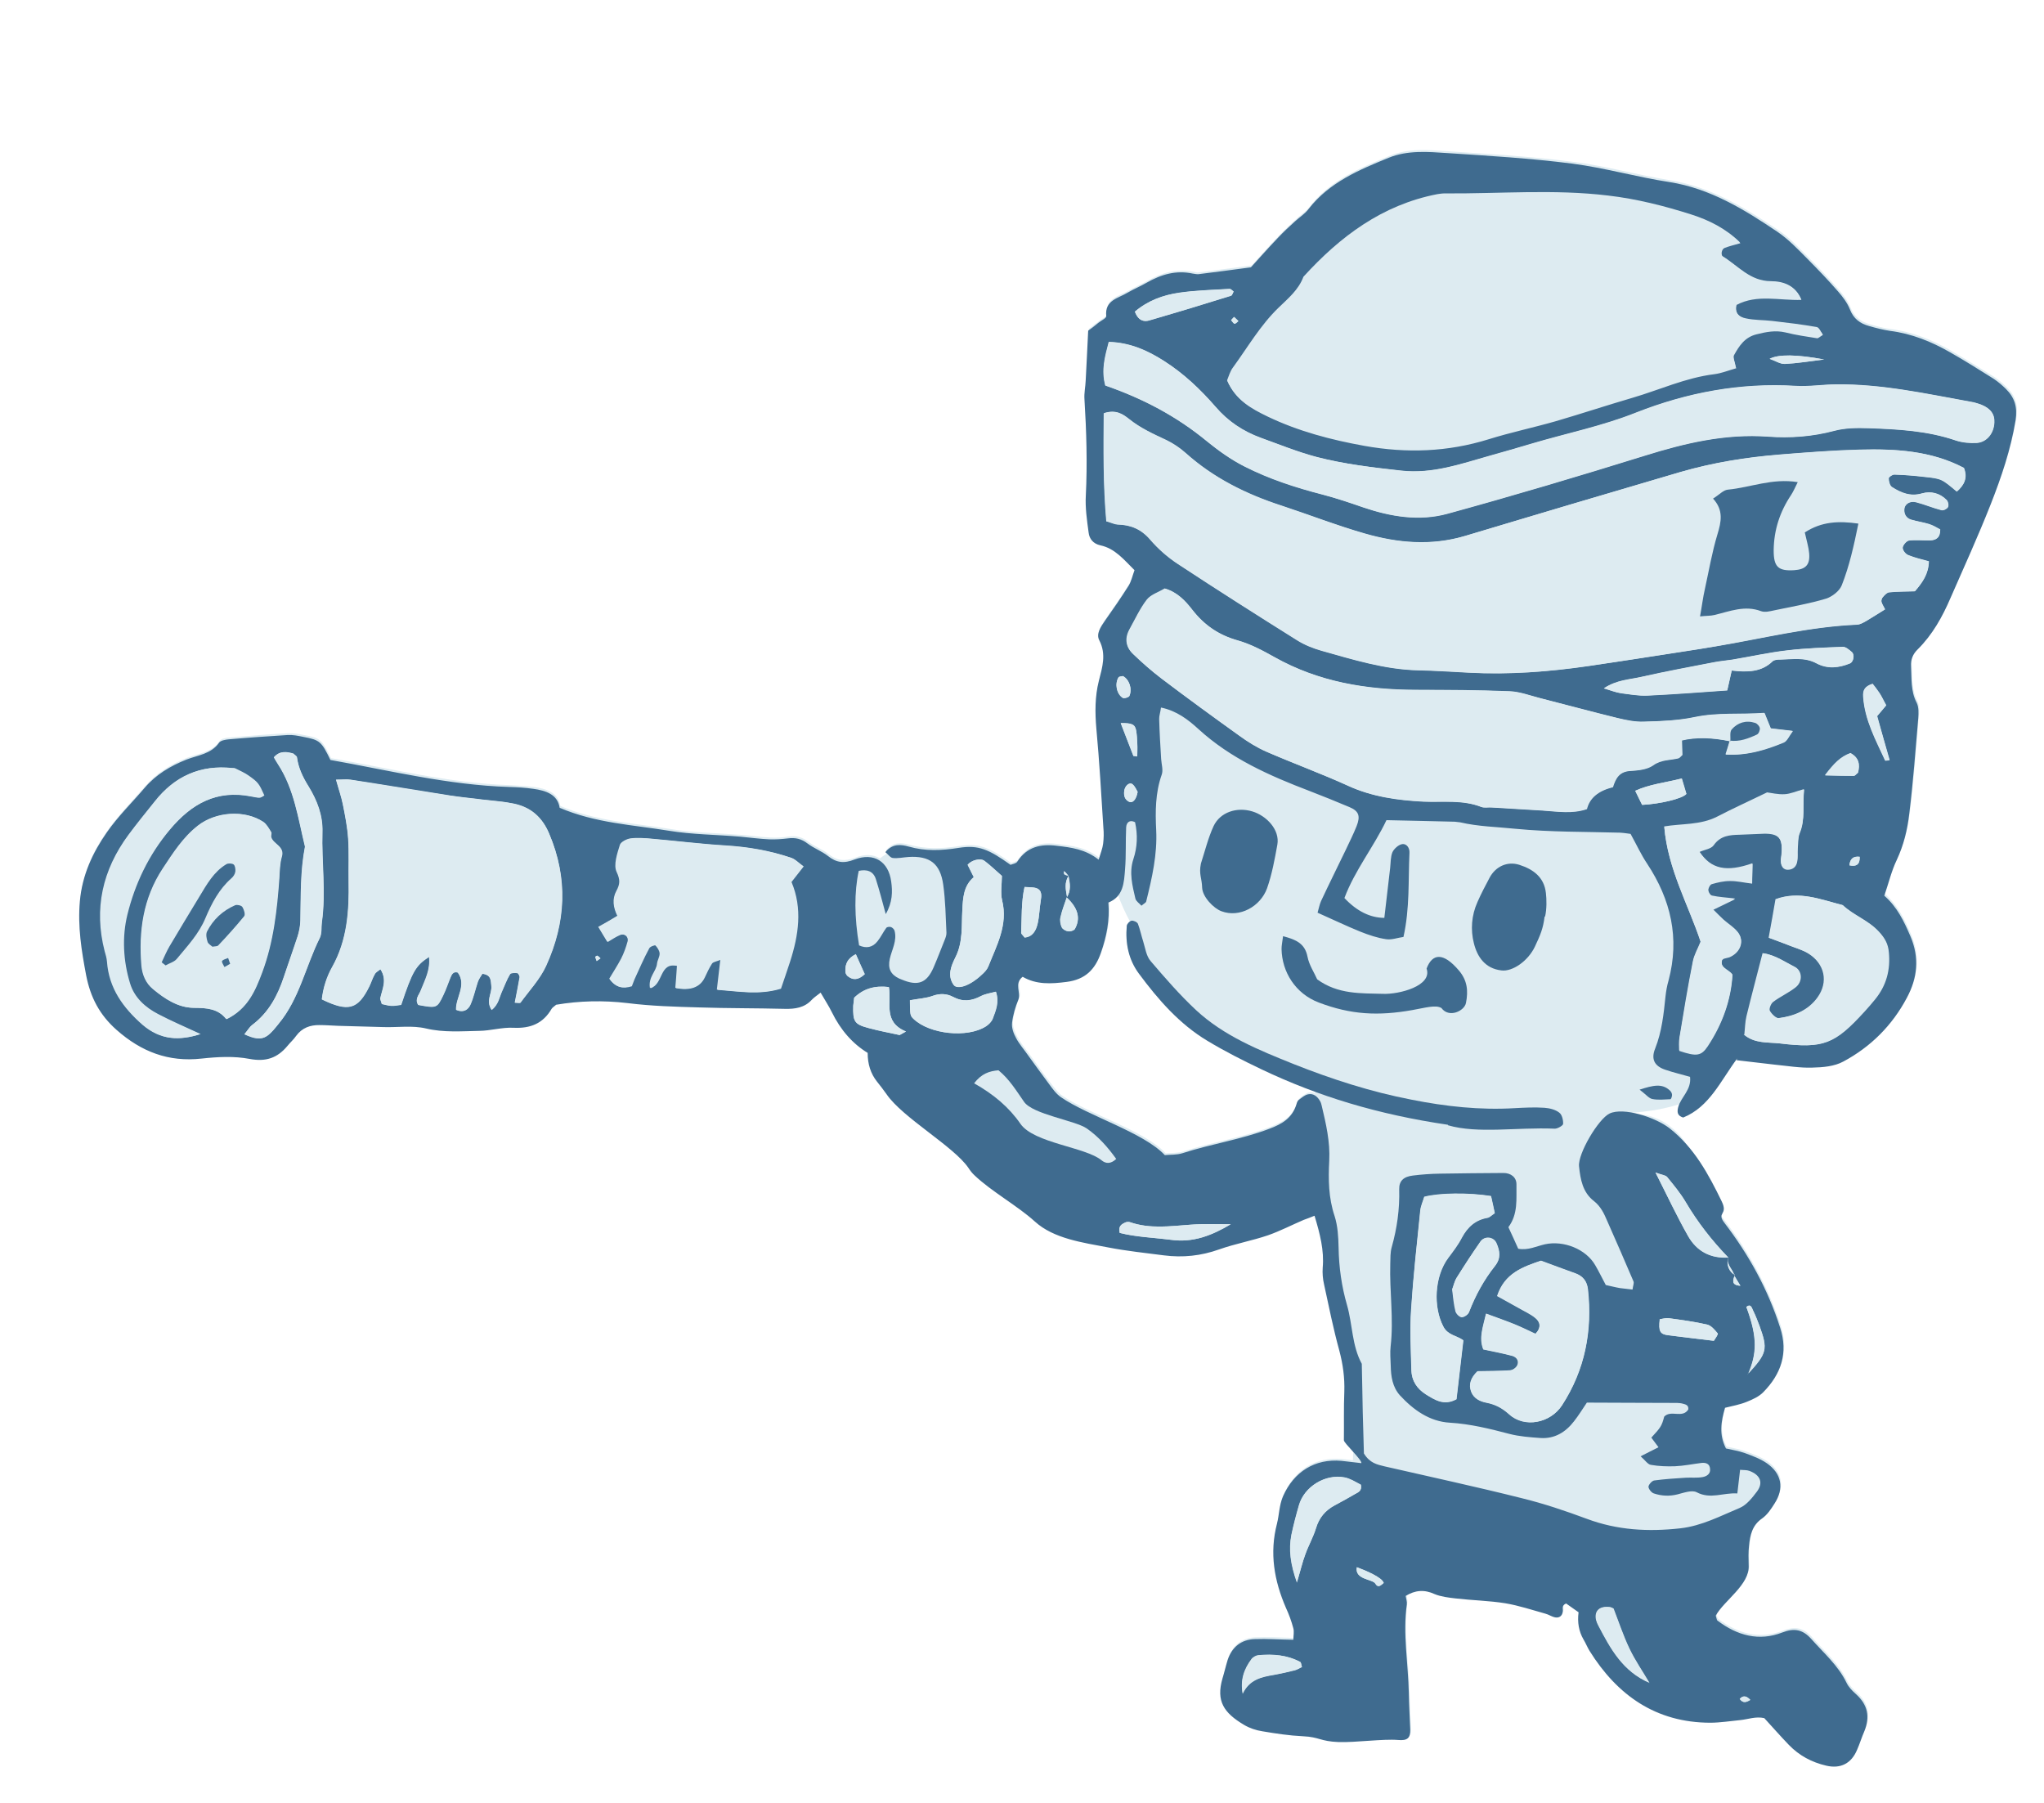 <svg width="322" height="284" viewBox="0 0 322 284" fill="none" xmlns="http://www.w3.org/2000/svg">
<path d="M150.232 136.826C146.198 133.927 142.566 133.355 141.216 133.72C139.902 134.091 137.914 135.764 137.914 135.764C137.914 135.764 133.004 134.931 132.106 138.152C131.207 141.373 131.293 148.332 133.844 149.526C136.395 150.72 137.641 149.969 137.641 149.969C137.641 149.969 137.973 153.856 142.324 154.998C146.674 156.14 149.202 153.371 150.292 147.22C151.382 141.07 150.232 136.826 150.232 136.826Z" fill="#DDEBF1"/>
<path d="M181.184 107.85C181.141 108.218 180.393 127.785 180.393 127.785L176.051 128.811C176.051 128.811 175.836 136.11 175.704 138.523C175.536 140.932 178.338 145.742 178.338 145.742C178.338 145.742 180.379 158.049 194.543 165.08C208.744 172.115 238.286 176.079 242.66 176.066C247.033 176.052 257.082 175.429 260.355 174.914C263.629 174.399 266.06 173.411 266.06 173.411L268.177 168.39L262.633 166.586C262.633 166.586 266.653 152.93 265.163 147.114C263.674 141.299 257.259 129.006 257.259 129.006C257.259 129.006 243.488 130.465 223.662 127.782C203.835 125.098 181.225 107.817 181.225 107.817L181.184 107.85Z" fill="#DDEBF1"/>
<path d="M206.998 169.782C206.998 169.782 208.433 186.651 208.515 189.799C208.596 192.947 213.588 214.565 213.5 217.245C213.338 223.13 213.382 221.79 213.114 230.502C213.114 230.502 237.815 236.892 245.218 239.735C252.584 242.573 263.094 244.732 268.245 242.529C273.397 240.327 279.301 236.793 278.2 233.414C277.067 229.994 269.566 229.269 269.566 229.269L267.843 218.083L255.379 211.849L261.155 198.51C261.155 198.51 257.496 183.736 256.122 178.531C254.744 173.364 250.644 171.354 250.644 171.354L207.553 163.419L207.035 169.786L206.998 169.782Z" fill="#DDEBF1"/>
<path d="M273.677 166.714C275.816 166.963 277.769 167.191 279.723 167.419C281.677 167.646 283.659 167.952 285.61 167.88C287.262 167.811 289.075 167.649 290.505 166.918C294.808 164.618 298.191 161.238 300.489 156.91C302.121 153.812 302.531 150.609 301.061 147.187C300.062 144.866 299.012 142.651 296.948 140.804C297.626 138.828 298.071 136.937 298.912 135.166C300.002 132.865 300.553 130.388 300.877 127.922C301.498 122.913 301.861 117.874 302.298 112.843C302.392 112.032 302.389 111.098 302.056 110.424C301.079 108.554 301.306 106.6 301.161 104.64C301.097 103.586 301.454 102.768 302.216 101.998C304.577 99.695 306.104 96.846 307.382 93.894C309.519 89.024 311.729 84.162 313.69 79.197C315.385 74.911 316.868 70.525 317.63 65.906C317.981 63.855 317.522 62.344 316.111 60.984C315.508 60.39 314.863 59.83 314.169 59.375C311.906 57.953 309.639 56.568 307.33 55.215C304.388 53.528 301.284 52.269 297.86 51.833C296.754 51.704 295.669 51.391 294.585 51.078C293.173 50.689 292.103 49.929 291.529 48.442C291.125 47.424 290.412 46.481 289.687 45.65C288.103 43.858 286.477 42.1 284.801 40.447C283.329 38.968 281.87 37.378 280.135 36.242C274.866 32.714 269.531 29.439 263.077 28.388C257.942 27.566 252.916 26.121 247.797 25.487C241.28 24.653 234.676 24.257 228.075 23.825C224.998 23.616 221.856 23.324 218.911 24.55C214.204 26.468 209.533 28.39 206.277 32.607C205.703 33.362 204.819 33.894 204.102 34.595C203.18 35.459 202.261 36.286 201.408 37.196C199.962 38.709 198.584 40.267 197.17 41.821C194.402 42.171 191.629 42.558 188.861 42.908C188.594 42.952 188.303 42.88 188.013 42.809C185.384 42.279 183.028 42.938 180.747 44.242C179.785 44.802 178.725 45.239 177.763 45.8C176.279 46.673 174.117 46.944 174.378 49.516C174.417 49.819 173.587 50.208 173.176 50.534C172.522 51.018 171.863 51.539 171.534 51.8C171.383 54.697 171.28 57.188 171.139 59.675C171.102 60.642 170.912 61.629 170.948 62.605C171.257 67.647 171.377 72.706 171.162 77.762C171.086 79.696 171.342 81.669 171.602 83.605C171.749 84.594 172.331 85.371 173.46 85.615C175.794 86.111 177.158 87.877 178.833 89.529C178.505 90.425 178.332 91.264 177.915 91.963C176.724 93.842 175.464 95.675 174.168 97.505C173.495 98.472 172.735 99.542 173.287 100.578C174.41 102.801 173.764 104.818 173.216 106.959C172.592 109.427 172.599 111.931 172.823 114.498C173.304 119.673 173.596 124.864 173.925 130.058C173.978 130.886 173.99 131.747 173.891 132.595C173.801 133.369 173.494 134.081 173.185 135.128C171.067 133.424 168.846 133.24 166.602 132.942C164.025 132.604 161.875 133.101 160.371 135.429C160.189 135.707 159.656 135.794 159.303 135.94C155.889 133.487 154.29 132.778 151.132 133.269C148.429 133.701 145.879 133.778 143.235 133.059C142.077 132.737 140.717 132.542 139.583 133.941C139.954 134.283 140.34 134.814 140.746 134.861C141.557 134.956 142.402 134.756 143.23 134.703C146.58 134.495 148.229 135.733 148.699 139.076C149.042 141.582 149.086 144.091 149.204 146.608C149.231 147.022 149.069 147.451 148.915 147.807C148.375 149.239 147.793 150.703 147.183 152.089C146.108 154.58 144.704 155.088 142.14 154.005C141.997 153.951 141.89 153.901 141.747 153.847C140.402 153.205 139.952 152.256 140.276 150.761C140.599 149.267 141.472 147.874 141.021 146.29C140.973 146.06 140.704 145.804 140.45 145.737C140.233 145.675 139.815 145.738 139.724 145.877C139.237 146.53 138.847 147.307 138.36 147.96C137.568 148.989 136.543 149.131 135.443 148.629C134.692 144.17 134.705 140.211 135.391 136.89C136.617 136.622 137.669 136.894 138.081 138.175C138.633 139.846 139.067 141.578 139.641 143.7C140.754 141.85 140.721 140.202 140.501 138.569C140.083 135.419 137.792 133.919 134.74 135.096C133.061 135.722 131.844 135.581 130.509 134.528C129.554 133.744 128.294 133.336 127.335 132.589C126.376 131.842 125.394 131.616 124.216 131.777C123.265 131.928 122.285 132.001 121.322 131.926C119.798 131.86 118.258 131.606 116.738 131.504C112.961 131.213 109.153 131.181 105.414 130.558C99.767 129.639 93.933 129.37 88.273 126.955C87.956 124.863 86.123 124.238 84.1 123.965C82.847 123.819 81.585 123.747 80.323 123.674C70.717 123.377 61.463 121.029 52.16 119.422C50.708 116.488 50.476 116.237 47.912 115.788C47.073 115.616 46.229 115.48 45.406 115.496C42.322 115.66 39.231 115.898 36.135 116.173C35.606 116.223 34.847 116.321 34.616 116.705C33.356 118.539 31.285 118.671 29.487 119.359C26.94 120.37 24.728 121.719 22.918 123.787C20.889 126.129 18.688 128.338 16.941 130.825C14.662 134.035 13.057 137.547 12.691 141.651C12.338 145.646 12.94 149.452 13.682 153.35C14.323 156.825 15.759 159.57 18.472 161.941C22.368 165.385 26.659 167.043 31.884 166.456C34.381 166.186 37.013 166.045 39.425 166.512C42.02 167.002 43.815 166.351 45.378 164.478C45.816 163.931 46.355 163.471 46.76 162.883C47.656 161.605 48.937 161.194 50.433 161.181C51.404 161.182 52.404 161.261 53.371 161.299C55.752 161.39 58.137 161.444 60.522 161.497C62.76 161.534 65.114 161.21 67.222 161.717C70.055 162.421 72.814 162.145 75.585 162.094C77.417 162.083 79.24 161.511 81.023 161.606C83.698 161.731 85.699 160.918 87.014 158.605C87.155 158.36 87.43 158.243 87.722 157.978C91.382 157.358 95.128 157.271 98.925 157.714C102.685 158.152 106.48 158.295 110.279 158.401C114.782 158.552 119.27 158.515 123.741 158.625C125.344 158.662 126.824 158.461 127.979 157.213C128.321 156.842 128.802 156.561 129.382 156.068C130.065 157.269 130.67 158.161 131.153 159.152C132.542 161.979 134.423 164.116 136.795 165.563C136.789 167.331 137.274 168.832 138.251 170.067C138.772 170.726 139.293 171.384 139.773 172.075C142.295 175.769 150.361 180.296 152.659 183.665C152.948 184.072 153.269 184.521 153.64 184.863C156.332 187.418 161.722 187.972 164.459 190.458C167.433 193.158 170.679 195.442 174.7 196.209C177.591 196.733 180.503 197.072 183.448 197.453C186.429 197.837 189.267 197.533 192.15 196.523C194.683 195.623 197.317 195.145 199.883 194.286C201.788 193.648 203.617 192.703 205.47 191.873C205.984 191.634 206.526 191.473 207.191 191.214C208.053 194.079 208.728 196.624 208.48 199.397C208.377 200.282 208.495 201.193 208.695 202.038C209.447 205.526 210.121 209.042 211.103 212.482C211.714 214.608 211.994 216.696 211.884 218.925C211.776 221.453 211.885 224.044 211.815 226.576C211.796 227.06 214.704 229.678 214.57 230.186C213.427 230.052 212.432 229.936 211.437 229.82C207.258 229.446 203.952 231.527 202.23 235.399C201.616 236.822 201.67 238.285 201.281 239.697C200.068 244.339 200.832 248.687 202.686 252.976C203.127 253.999 203.523 255.091 203.845 256.175C204.002 256.754 203.851 257.409 203.856 258.007C201.659 257.938 199.73 257.825 197.815 257.901C195.675 257.988 194.198 259.124 193.511 261.173C193.173 262.143 192.947 263.125 192.679 264.14C191.673 267.648 192.876 269.507 196.092 271.413C196.966 271.926 197.972 272.267 198.963 272.42C201.089 272.78 203.255 273.107 205.373 273.204C207.975 273.321 208.078 274.043 210.984 274.12C213.664 274.208 217.958 273.587 220.363 273.792C221.842 273.927 222.34 273.5 222.269 272.184C222.193 270.269 222.085 268.314 222.046 266.403C221.952 261.759 221.038 257.094 221.731 252.43C221.778 252.024 221.608 251.556 221.549 251.101C223.034 250.228 224.469 250.096 226.104 250.809C227.098 251.262 228.314 251.403 229.425 251.495C232.042 251.8 234.653 251.843 237.257 252.258C239.387 252.581 241.432 253.305 243.532 253.886C244.076 254.024 244.558 254.379 245.106 254.481C245.729 254.59 246.173 254.306 246.296 253.573C246.343 253.167 246.03 252.645 246.819 252.289C247.439 252.735 248.129 253.226 248.787 253.676C248.601 255.274 248.858 256.699 249.559 257.951C249.9 258.551 250.163 259.18 250.509 259.743C254.881 266.791 260.957 271.086 269.515 271.074C271.122 271.075 272.685 270.808 274.272 270.657C275.518 270.541 276.697 270.043 278.044 270.349C279.303 271.729 280.591 273.187 281.923 274.575C283.558 276.26 285.524 277.348 287.82 277.84C290.08 278.328 291.753 277.439 292.674 275.304C293.085 274.343 293.385 273.37 293.792 272.445C294.73 270.163 294.355 268.252 292.495 266.578C291.92 266.062 291.321 265.432 290.988 264.758C289.663 262.025 287.386 260.079 285.439 257.872C284.151 256.414 282.804 256.107 280.886 256.856C277.206 258.295 273.769 257.334 270.679 254.994C270.544 254.866 270.537 254.604 270.396 254.213C271.679 251.86 275.778 249.385 275.582 246.261C275.514 245.244 275.523 244.199 275.639 243.204C275.796 241.541 276.165 239.977 277.711 238.887C278.522 238.346 279.117 237.407 279.667 236.537C281.18 234.135 280.778 231.809 278.426 230.189C277.389 229.471 276.17 229.03 274.951 228.589C274.018 228.256 272.99 228.099 272.008 227.872C270.875 225.723 271.194 223.63 271.857 221.465C273.093 221.124 274.237 220.921 275.293 220.521C276.233 220.144 277.219 219.699 277.899 218.993C280.697 216.143 281.83 212.838 280.54 208.839C278.588 202.82 275.6 197.353 271.774 192.349C270.443 190.624 269.227 188.876 268.262 186.895C266.361 183.012 266.989 180.507 263.124 177.441C260.899 175.688 257.739 174.908 255.369 176.015C253.392 176.943 248.647 181.434 248.899 183.444C249.146 185.49 249.467 187.545 251.251 188.911C252.312 189.745 252.851 190.891 253.349 192.07C254.738 195.221 256.123 198.409 257.475 201.556C257.592 201.831 257.393 202.256 257.324 202.846C256.624 202.765 255.997 202.692 255.371 202.619C254.638 202.496 253.876 202.295 253.111 202.131C252.526 201.054 252.048 200.027 251.455 199.024C249.956 196.495 246.423 195.075 243.546 195.711C242.204 196.003 240.926 196.713 239.317 196.414C238.81 195.309 238.271 194.162 237.769 193.02C239.358 190.926 239.035 188.572 239.039 186.293C239.053 185.211 238.126 184.505 236.97 184.483C233.642 184.506 230.318 184.492 226.982 184.589C225.596 184.615 224.165 184.71 222.763 184.883C221.286 185.047 220.537 185.707 220.566 187.055C220.652 190.167 220.226 193.181 219.395 196.148C219.149 196.979 219.189 197.917 219.16 198.811C219.03 203.13 219.724 207.433 219.217 211.783C219.102 212.778 219.202 213.836 219.234 214.849C219.262 216.534 219.515 218.207 220.672 219.5C222.795 221.803 225.343 223.669 228.539 223.817C231.768 224.006 234.817 224.773 237.936 225.584C239.532 225.994 241.2 226.114 242.83 226.229C245.055 226.376 246.754 225.266 248.107 223.593C248.808 222.703 249.408 221.727 250.131 220.653C254.91 220.687 259.619 220.675 264.361 220.704C264.619 220.734 264.881 220.727 265.135 220.794C265.606 220.924 266.159 220.988 266.11 221.73C265.155 223.188 263.376 221.785 262.316 222.857C261.915 224.38 261.82 224.556 260.286 226.17C260.64 226.66 261.031 227.154 261.418 227.685C260.584 228.111 259.749 228.537 258.599 229.112C259.313 229.719 259.723 230.364 260.235 230.461C261.48 230.681 262.742 230.753 264.021 230.678C265.411 230.616 266.826 230.333 268.192 230.155C268.873 230.085 269.482 230.306 269.539 231.097C269.597 231.888 268.992 232.266 268.381 232.382C267.503 232.541 266.618 232.438 265.716 232.483C264.06 232.589 262.408 232.658 260.771 232.915C260.39 232.983 259.837 233.554 259.835 233.89C259.793 234.258 260.285 234.839 260.682 234.96C261.906 235.364 263.168 235.436 264.44 235.099C265.405 234.838 266.69 234.389 267.43 234.775C269.612 235.926 271.61 234.813 273.835 234.96L274.268 231.237C274.784 231.297 275.314 231.247 275.743 231.409C277.461 232.057 277.987 233.314 276.935 234.649C276.184 235.645 275.3 236.812 274.204 237.245C271.18 238.5 268.233 240.062 264.862 240.454C259.826 241.025 254.926 240.753 250.128 238.961C246.761 237.71 243.345 236.564 239.894 235.714C232.703 233.942 225.453 232.35 218.211 230.685C217.081 230.441 215.947 230.234 215.008 228.667C214.965 226.794 214.895 224.507 214.826 222.219C214.749 219.67 214.709 217.124 214.674 214.542C213.103 211.669 213.227 208.358 212.35 205.304C211.497 202.364 211.029 199.321 211.017 196.218C210.985 194.57 210.924 192.845 210.396 191.288C209.46 188.414 209.385 185.529 209.545 182.558C209.704 179.587 209.031 176.707 208.353 173.863C208.305 173.633 208.225 173.362 208.099 173.16C207.697 172.441 207.048 171.917 206.244 172.085C205.71 172.172 205.208 172.637 204.718 172.991C204.554 173.121 204.446 173.407 204.379 173.661C203.715 175.826 202.116 176.723 200.079 177.532C195.623 179.217 190.947 179.906 186.443 181.361C185.511 181.664 184.475 181.58 183.642 181.67C180.325 178.07 171.474 175.47 167.292 172.554C166.533 172.017 165.964 171.129 165.341 170.384C164.238 168.947 163.18 167.442 162.118 165.973C161.439 165.072 160.718 164.203 160.198 163.208C159.833 162.493 159.49 161.594 159.58 160.82C159.722 159.603 160.093 158.339 160.562 157.198C161.032 156.057 159.846 154.685 161.246 153.578C163.42 154.803 165.752 154.664 168.176 154.386C171.096 154.016 172.625 152.438 173.565 149.82C174.46 147.271 174.986 144.68 174.751 141.887C177.142 140.933 177.215 138.699 177.377 136.663C177.557 134.479 177.442 132.262 177.552 130.033C177.601 129.291 178.071 128.785 178.954 129.224C179.394 131.219 179.314 133.19 178.685 135.059C177.99 137.183 178.536 139.227 179.009 141.262C179.109 141.685 179.632 142.007 179.962 142.382C180.341 142.015 180.69 141.906 180.716 141.685C181.629 138.018 182.468 134.342 182.284 130.472C182.139 127.54 182.11 124.585 183.15 121.754C183.42 121.039 183.118 120.107 183.065 119.279C182.973 117.176 182.845 115.068 182.754 112.965C182.74 112.44 182.878 111.896 183.038 111.167C185.519 111.681 187.34 113.051 188.922 114.543C194.02 119.21 200.134 121.902 206.465 124.321C208.576 125.128 210.65 125.93 212.71 126.842C214.203 127.502 214.527 128.25 213.854 129.853C213.331 131.137 212.697 132.408 212.1 133.684C210.819 136.337 209.502 138.986 208.258 141.643C208.005 142.212 207.891 142.871 207.708 143.485C210.124 144.551 212.283 145.587 214.458 146.476C215.742 146.999 217.109 147.457 218.505 147.657C219.39 147.76 220.327 147.421 221.237 147.303C222.253 142.751 221.977 138.384 222.185 134.037C222.234 133.295 221.762 132.53 220.958 132.698C220.384 132.818 219.721 133.376 219.505 133.949C219.193 134.697 219.238 135.599 219.139 136.447C218.834 139.064 218.529 141.682 218.224 144.299C215.959 144.284 213.863 143.243 211.937 141.175C213.567 136.807 216.542 133.08 218.56 128.907C222.363 128.976 225.863 129.085 229.33 129.152C229.625 129.187 229.883 129.217 230.178 129.251C233.052 129.922 235.998 129.967 238.915 130.269C244.379 130.831 249.847 130.721 255.359 130.877C256.031 130.881 256.723 131.036 257.018 131.07C258.004 132.867 258.689 134.366 259.612 135.744C263.356 141.449 264.779 147.518 262.994 154.185C262.788 154.983 262.616 155.823 262.517 156.671C262.228 159.477 261.942 162.246 260.887 164.888C260.21 166.528 260.795 167.605 262.443 168.208C263.736 168.657 265.12 168.968 266.384 169.339C266.664 171.427 265.007 172.504 264.523 174.092C264.318 174.89 264.364 175.456 265.301 175.752C269.499 174.037 271.164 170.008 273.822 166.432L273.677 166.714Z" fill="#DDEBF1"/>
<path d="M228.108 177.172C232.842 178.546 238.91 177.459 244.934 177.713C245.376 177.764 246.219 177.265 246.253 176.97C246.285 176.376 246.089 175.493 245.64 175.18C245.023 174.697 244.115 174.479 243.299 174.421C241.779 174.319 240.201 174.396 238.659 174.478C233.166 174.81 227.742 174.215 222.338 173.137C215.984 171.874 209.822 169.923 203.822 167.543C198.321 165.37 192.828 163.123 188.411 159.022C185.85 156.631 183.544 153.971 181.276 151.315C180.62 150.529 180.467 149.278 180.104 148.227C179.801 147.295 179.65 146.343 179.27 145.44C179.153 145.164 178.584 144.911 178.281 144.951C177.973 145.027 177.548 145.463 177.514 145.758C177.27 148.495 177.789 151.096 179.437 153.306C182.436 157.391 185.764 161.217 190.201 163.863C192.959 165.53 195.853 166.988 198.755 168.372C207.676 172.625 217.059 175.474 228.116 177.099L228.108 177.172Z" fill="#DDEBF1"/>
<path d="M189.185 136.021C189.189 137.591 189.197 139.124 189.247 140.624C189.3 142.088 190.292 142.876 191.511 143.317C194.411 144.402 198.568 142.719 199.612 139.852C200.39 137.663 200.812 135.321 201.235 132.979C201.653 130.674 199.525 128.408 197.287 127.736C194.832 127.002 192.225 127.894 191.188 130.052C190.297 131.929 189.835 133.967 189.194 135.948L189.185 136.021Z" fill="#DDEBF1"/>
<path d="M243.664 144.348C243.593 143.032 243.594 142.06 243.481 141.113C243.289 138.587 241.629 137.123 239.494 136.202C237.679 135.43 235.81 136.072 234.826 137.788C234.127 138.977 233.46 140.207 232.826 141.478C231.836 143.567 231.647 145.825 232.066 148.003C232.513 150.26 233.708 152.193 236.217 152.784C237.924 153.207 240.412 151.741 241.567 149.521C242.441 147.792 242.992 145.951 243.623 144.38L243.664 144.348Z" fill="#DDEBF1"/>
<path d="M202.125 147.467C202.018 148.388 201.88 148.933 201.889 149.494C201.952 153.126 203.104 156.063 206.789 157.463C211.87 159.4 217.132 160.088 222.474 159.141C224.418 158.807 226.139 158.148 228.038 159.491C229.108 160.25 230.678 159.275 230.939 157.998C231.302 156.172 231.126 154.47 229.815 152.897C227.346 150.031 226.126 149.927 224.113 153.092C222.6 155.494 220.368 156.691 217.803 156.579C214.344 156.438 210.732 156.652 207.458 154.291C207.017 153.268 206.187 152.05 205.932 150.713C205.533 148.686 204.229 148.011 202.084 147.499L202.125 147.467Z" fill="#DDEBF1"/>
<path d="M258.27 171.645C259.266 172.396 259.722 172.972 260.266 173.11C261.179 173.291 262.159 173.219 263.102 173.142C263.213 173.155 263.379 172.688 263.368 172.463C263.361 172.2 263.207 171.921 263.003 171.748C261.783 170.671 260.446 170.927 258.233 171.64L258.27 171.645Z" fill="#DDEBF1"/>
<path d="M273.678 166.714C271.019 170.29 269.313 174.351 265.157 176.034C264.22 175.738 264.173 175.172 264.379 174.374C264.826 172.782 266.487 171.668 266.24 169.621C264.976 169.25 263.592 168.939 262.299 168.489C260.646 167.923 260.062 166.846 260.743 165.17C261.802 162.491 262.087 159.722 262.373 156.952C262.471 156.105 262.603 155.298 262.849 154.467C264.639 147.763 263.216 141.694 259.468 136.026C258.545 134.648 257.86 133.148 256.873 131.352C256.542 131.314 255.882 131.199 255.215 131.159C249.74 131.007 244.276 131.08 238.77 130.551C235.854 130.248 232.907 130.204 230.033 129.533C229.775 129.503 229.48 129.469 229.186 129.434C225.682 129.362 222.182 129.253 218.416 129.188C216.434 133.366 213.423 137.088 211.793 141.457C213.744 143.528 215.839 144.569 218.08 144.581C218.38 142 218.69 139.346 218.995 136.729C219.093 135.881 219.049 134.979 219.36 134.231C219.609 133.699 220.276 133.104 220.814 132.98C221.618 132.812 222.085 133.614 222.04 134.319C221.833 138.666 222.109 143.032 221.093 147.585C220.182 147.703 219.241 148.079 218.361 147.939C217.001 147.743 215.635 147.285 214.314 146.757C212.101 145.865 209.98 144.833 207.563 143.767C207.747 143.153 207.861 142.494 208.114 141.925C209.358 139.268 210.675 136.619 211.956 133.966C212.553 132.69 213.182 131.456 213.71 130.135C214.345 128.527 214.063 127.747 212.566 127.124C210.501 126.249 208.394 125.405 206.321 124.603C199.989 122.184 193.876 119.492 188.778 114.825C187.191 113.37 185.375 111.962 182.894 111.449C182.803 112.223 182.596 112.722 182.609 113.247C182.664 115.346 182.792 117.453 182.92 119.56C182.973 120.389 183.276 121.321 183.005 122.036C181.998 124.908 181.995 127.822 182.139 130.753C182.328 134.587 181.489 138.263 180.571 141.967C180.545 142.188 180.192 142.334 179.818 142.664C179.488 142.289 178.965 141.967 178.864 141.544C178.392 139.509 177.845 137.465 178.541 135.341C179.174 133.435 179.25 131.5 178.81 129.506C177.927 129.067 177.457 129.573 177.408 130.314C177.302 132.506 177.417 134.724 177.233 136.945C177.066 139.018 176.997 141.214 174.607 142.169C174.842 144.961 174.316 147.553 173.421 150.102C172.518 152.724 170.952 154.298 168.032 154.667C165.604 154.982 163.271 155.122 161.101 153.86C159.702 154.967 160.887 156.338 160.418 157.479C159.949 158.62 159.577 159.885 159.436 161.101C159.345 161.876 159.652 162.771 160.054 163.49C160.573 164.485 161.335 165.321 161.974 166.255C163.036 167.723 164.098 169.192 165.196 170.665C165.778 171.443 166.352 172.295 167.148 172.836C171.366 175.756 180.177 178.389 183.498 181.952C184.33 181.862 185.367 181.945 186.299 181.643C190.803 180.187 195.479 179.499 199.935 177.814C202.004 177.046 203.571 176.108 204.234 173.943C204.301 173.689 204.409 173.403 204.574 173.273C205.063 172.919 205.566 172.454 206.099 172.367C206.903 172.199 207.552 172.723 207.954 173.442C208.08 173.644 208.161 173.915 208.209 174.145C208.886 176.988 209.559 179.869 209.4 182.84C209.245 185.774 209.279 188.692 210.251 191.57C210.743 193.122 210.84 194.852 210.873 196.5C210.922 199.607 211.352 202.646 212.205 205.585C213.083 208.639 212.959 211.95 214.529 214.824C214.569 217.369 214.646 219.919 214.681 222.501C214.751 224.788 214.821 227.076 214.864 228.949C215.807 230.479 216.941 230.686 218.067 230.966C225.308 232.632 232.563 234.187 239.75 235.996C243.237 236.851 246.617 237.992 249.983 239.243C254.781 241.035 259.645 241.303 264.718 240.736C268.126 240.348 271.036 238.781 274.059 237.527C275.16 237.057 276.039 235.927 276.79 234.931C277.81 233.555 277.316 232.339 275.598 231.691C275.169 231.528 274.64 231.579 274.124 231.519L273.69 235.242C271.465 235.095 269.468 236.207 267.285 235.056C266.545 234.671 265.297 235.124 264.296 235.381C262.986 235.714 261.761 235.646 260.538 235.242C260.141 235.121 259.689 234.508 259.691 234.172C259.73 233.84 260.249 233.228 260.627 233.197C262.259 232.976 263.915 232.87 265.572 232.764C266.474 232.72 267.359 232.823 268.236 232.664C268.848 232.548 269.489 232.175 269.395 231.379C269.342 230.551 268.728 230.367 268.047 230.437C266.645 230.61 265.266 230.898 263.876 230.96C262.638 231.003 261.335 230.963 260.09 230.743C259.574 230.683 259.168 230.001 258.454 229.394C259.605 228.818 260.402 228.388 261.273 227.967C260.887 227.436 260.496 226.942 260.142 226.452C261.638 224.833 261.775 224.625 262.172 223.139C263.235 222.03 265.048 223.474 265.965 222.012C266.051 221.274 265.461 221.206 264.991 221.076C264.737 221.009 264.474 221.016 264.216 220.986C259.511 220.961 254.765 220.969 249.986 220.935C249.264 222.009 248.664 222.985 247.962 223.875C246.642 225.589 244.911 226.658 242.686 226.511C241.055 226.396 239.351 226.272 237.792 225.866C234.71 225.059 231.623 224.288 228.395 224.099C225.203 223.914 222.651 222.084 220.528 219.782C219.371 218.489 219.117 216.815 219.089 215.131C219.058 214.118 218.957 213.06 219.073 212.065C219.576 207.752 218.886 203.412 219.015 199.093C219.044 198.199 219.004 197.261 219.25 196.43C220.082 193.463 220.508 190.448 220.422 187.337C220.392 185.989 221.142 185.329 222.618 185.164C224.021 184.992 225.415 184.892 226.837 184.871C230.17 184.811 233.498 184.788 236.826 184.765C238.023 184.755 238.912 185.456 238.894 186.575C238.853 188.849 239.177 191.204 237.625 193.302C238.131 194.407 238.67 195.554 239.172 196.696C240.745 196.991 242.06 196.285 243.402 195.993C246.315 195.361 249.853 196.744 251.311 199.306C251.904 200.309 252.382 201.336 252.966 202.413C253.732 202.577 254.456 202.773 255.226 202.9C255.853 202.973 256.48 203.046 257.18 203.128C257.249 202.538 257.448 202.113 257.33 201.838C255.982 198.654 254.593 195.503 253.204 192.352C252.707 191.173 252.168 190.027 251.106 189.193C249.323 187.827 248.965 185.768 248.754 183.726C248.535 181.757 251.794 176.233 253.573 175.394C255.747 174.377 260.755 175.969 263.016 177.727C266.918 180.798 269.158 184.982 271.238 189.259C272.292 191.437 270.336 190.911 271.667 192.635C275.493 197.639 278.517 203.11 280.432 209.125C281.722 213.124 280.59 216.43 277.792 219.28C277.112 219.985 276.126 220.431 275.185 220.807C274.125 221.244 272.981 221.447 271.75 221.752C271.123 223.92 270.772 225.972 271.9 228.158C272.882 228.385 273.91 228.542 274.843 228.875C276.025 229.312 277.281 229.757 278.318 230.475C280.67 232.095 281.109 234.425 279.559 236.823C279.009 237.693 278.419 238.595 277.604 239.173C276.02 240.259 275.688 241.827 275.532 243.49C275.416 244.485 275.443 245.535 275.474 246.547C275.675 249.635 271.576 252.109 270.288 254.5C270.43 254.89 270.432 255.189 270.571 255.28C273.661 257.62 277.099 258.581 280.779 257.142C282.697 256.394 284.007 256.696 285.331 258.158C287.279 260.365 289.555 262.312 290.881 265.044C291.209 265.755 291.812 266.348 292.388 266.864C294.248 268.538 294.623 270.45 293.684 272.732C293.278 273.656 292.973 274.666 292.567 275.591C291.678 277.766 289.968 278.651 287.713 278.126C285.42 277.598 283.45 276.546 281.816 274.861C280.483 273.473 279.196 272.015 277.936 270.635C276.59 270.329 275.374 270.823 274.164 270.943C272.577 271.095 270.977 271.357 269.408 271.36C260.854 271.335 254.778 267.041 250.401 260.029C250.056 259.466 249.797 258.801 249.452 258.237C248.726 256.982 248.469 255.557 248.679 253.962C248.059 253.516 247.332 253.021 246.711 252.575C245.922 252.931 246.272 253.458 246.188 253.859C246.106 254.559 245.621 254.876 244.999 254.767C244.45 254.665 243.968 254.31 243.424 254.172C241.361 253.596 239.275 252.904 237.149 252.544C234.582 252.133 231.934 252.086 229.317 251.781C228.211 251.653 226.995 251.511 225.997 251.096C224.365 250.345 222.93 250.477 221.442 251.387C221.501 251.842 221.675 252.273 221.623 252.716C220.967 257.385 221.844 262.045 221.938 266.69C221.973 268.637 222.086 270.555 222.161 272.47C222.195 273.781 221.697 274.209 220.255 274.079C217.887 273.877 213.556 274.494 210.876 274.406C207.938 274.288 207.868 273.607 205.266 273.49C203.111 273.389 200.981 273.066 198.856 272.706C197.865 272.553 196.821 272.208 195.984 271.699C192.768 269.793 191.565 267.934 192.572 264.427C192.872 263.453 193.103 262.433 193.403 261.459C194.09 259.41 195.572 258.237 197.708 258.187C199.622 258.111 201.584 258.265 203.748 258.293C203.748 257.658 203.899 257.003 203.738 256.461C203.452 255.382 203.056 254.289 202.578 253.262C200.724 248.973 199.96 244.625 201.174 239.983C201.525 238.567 201.509 237.108 202.123 235.685C203.844 231.813 207.15 229.732 211.329 230.107C212.324 230.223 213.32 230.339 214.462 230.472C214.596 229.964 211.692 227.309 211.707 226.863C211.741 224.326 211.669 221.739 211.776 219.211C211.846 217.014 211.566 214.927 210.995 212.768C210.05 209.332 209.339 205.812 208.587 202.324C208.387 201.479 208.31 200.536 208.372 199.684C208.616 196.947 207.945 194.365 207.083 191.5C206.455 191.763 205.909 191.961 205.363 192.159C203.514 192.952 201.685 193.898 199.776 194.572C197.247 195.436 194.576 195.909 192.042 196.81C189.196 197.823 186.322 198.123 183.34 197.739C180.432 197.363 177.479 197.056 174.592 196.495C170.571 195.728 166.009 195.122 163.035 192.421C160.298 189.935 156.224 187.705 153.533 185.149C153.161 184.807 152.836 184.395 152.551 183.951C150.253 180.582 142.187 176.055 139.666 172.362C139.186 171.67 138.664 171.012 138.143 170.353C137.166 169.118 136.681 167.617 136.688 165.849C134.316 164.402 132.435 162.265 131.045 159.438C130.563 158.448 129.957 157.555 129.275 156.355C128.657 156.843 128.213 157.128 127.871 157.499C126.717 158.747 125.236 158.948 123.634 158.911C119.126 158.797 114.638 158.834 110.171 158.687C106.372 158.581 102.574 158.475 98.818 158C94.984 157.553 91.274 157.644 87.615 158.264C87.323 158.529 87.043 158.683 86.907 158.891C85.55 161.237 83.554 162.013 80.915 161.893C79.096 161.793 77.273 162.365 75.478 162.38C72.707 162.431 69.914 162.666 67.114 162.003C64.969 161.492 62.648 161.857 60.414 161.783C58.029 161.73 55.649 161.639 53.264 161.585C52.296 161.548 51.297 161.468 50.325 161.467C48.871 161.447 47.585 161.895 46.652 163.169C46.248 163.757 45.708 164.218 45.271 164.764C43.707 166.637 41.913 167.288 39.317 166.798C36.869 166.326 34.273 166.472 31.776 166.742C26.551 167.329 22.261 165.671 18.365 162.228C15.689 159.861 14.252 157.115 13.574 153.636C12.833 149.738 12.226 145.969 12.583 141.938C12.949 137.833 14.591 134.325 16.834 131.111C18.585 128.588 20.818 126.419 22.81 124.073C24.583 122 26.832 120.656 29.379 119.645C31.141 118.953 33.253 118.788 34.508 116.992C34.735 116.644 35.498 116.509 36.027 116.459C39.123 116.184 42.174 115.979 45.298 115.782C46.126 115.73 46.965 115.902 47.805 116.075C50.364 116.559 50.637 116.778 52.052 119.708C61.314 121.348 70.61 123.664 80.215 123.961C81.481 123.996 82.743 124.068 83.993 124.251C86.016 124.524 87.849 125.149 88.165 127.241C93.825 129.656 99.66 129.925 105.307 130.845C109.046 131.467 112.857 131.463 116.63 131.79C118.146 131.929 119.69 132.147 121.214 132.212C122.181 132.25 123.161 132.177 124.109 132.063C125.286 131.902 126.268 132.128 127.228 132.875C128.224 133.626 129.443 134.067 130.402 134.814C131.769 135.908 132.949 136.045 134.633 135.382C137.68 134.242 139.975 135.705 140.393 138.855C140.618 140.451 140.609 142.131 139.534 143.986C138.959 141.864 138.521 140.169 137.973 138.461C137.562 137.18 136.51 136.908 135.283 137.177C134.56 140.493 134.584 144.456 135.335 148.915C136.435 149.417 137.46 149.275 138.253 148.246C138.777 147.597 139.129 146.816 139.616 146.163C139.748 145.992 140.126 145.961 140.343 146.024C140.559 146.086 140.829 146.342 140.913 146.576C141.364 148.16 140.488 149.59 140.168 151.048C139.845 152.542 140.295 153.491 141.64 154.133C141.783 154.187 141.889 154.237 142.032 154.291C144.596 155.375 146.001 154.866 147.076 152.375C147.69 150.952 148.23 149.521 148.807 148.093C148.965 147.701 149.127 147.271 149.097 146.894C148.979 144.377 148.939 141.831 148.592 139.362C148.122 136.019 146.473 134.781 143.123 134.989C142.295 135.042 141.449 135.242 140.638 135.148C140.233 135.1 139.887 134.537 139.475 134.227C140.61 132.828 141.969 133.023 143.127 133.345C145.767 134.101 148.321 133.988 151.024 133.555C154.146 133.059 155.745 133.769 159.195 136.226C159.548 136.08 160.077 136.03 160.263 135.715C161.768 133.387 163.955 132.895 166.494 133.228C168.743 133.49 170.955 133.747 173.077 135.414C173.386 134.367 173.693 133.655 173.783 132.881C173.882 132.033 173.903 131.214 173.817 130.344C173.488 125.15 173.196 119.959 172.715 114.784C172.491 112.218 172.484 109.713 173.108 107.245C173.656 105.105 174.307 103.05 173.179 100.864C172.627 99.828 173.428 98.726 174.06 97.791C175.357 95.962 176.617 94.128 177.807 92.249C178.225 91.55 178.397 90.711 178.726 89.815C177.083 88.204 175.686 86.397 173.353 85.901C172.223 85.657 171.604 84.875 171.495 83.891C171.235 81.955 170.942 79.978 171.054 78.048C171.307 72.996 171.149 67.934 170.84 62.891C170.767 61.911 170.994 60.928 171.032 59.961C171.172 57.474 171.28 54.946 171.426 52.086C171.792 51.83 172.447 51.345 173.068 50.82C173.48 50.494 174.31 50.105 174.271 49.802C174.005 47.267 176.167 46.996 177.655 46.086C178.617 45.525 179.677 45.088 180.639 44.528C182.921 43.224 185.281 42.528 187.905 43.095C188.163 43.125 188.454 43.197 188.753 43.194C191.522 42.844 194.29 42.494 197.063 42.107C198.477 40.553 199.854 38.995 201.301 37.482C202.154 36.572 203.077 35.708 203.995 34.881C204.707 34.217 205.591 33.685 206.169 32.893C209.421 28.713 214.096 26.754 218.803 24.837C221.744 23.647 224.927 23.906 227.967 24.111C234.531 24.539 241.136 24.935 247.689 25.773C252.842 26.448 257.867 27.893 262.97 28.674C269.428 29.688 274.795 33.004 280.027 36.528C281.758 37.701 283.222 39.254 284.693 40.733C286.365 42.423 288.032 44.149 289.58 45.936C290.305 46.767 291.017 47.71 291.422 48.728C291.996 50.215 293.029 50.971 294.477 51.364C295.562 51.677 296.651 51.953 297.752 52.119C301.176 52.555 304.28 53.814 307.222 55.502C309.535 56.817 311.798 58.239 314.061 59.661C314.756 60.116 315.4 60.676 316.004 61.27C317.378 62.626 317.837 64.136 317.523 66.192C316.76 70.811 315.282 75.16 313.583 79.483C311.622 84.448 309.411 89.31 307.275 94.18C305.992 97.169 304.432 99.977 302.108 102.284C301.35 103.018 300.989 103.872 301.053 104.926C301.162 106.882 300.971 108.84 301.949 110.71C302.281 111.384 302.248 112.314 302.19 113.129C301.753 118.16 301.39 123.199 300.77 128.209C300.482 130.679 299.899 133.114 298.805 135.453C297.968 137.186 297.519 139.114 296.84 141.09C298.908 142.9 299.954 145.152 300.954 147.473C302.423 150.895 302.05 154.102 300.382 157.196C298.084 161.524 294.701 164.904 290.397 167.205C289 167.976 287.151 168.134 285.503 168.166C283.551 168.238 281.574 167.895 279.616 167.705C277.662 167.477 275.708 167.249 273.57 167L273.678 166.714ZM168.334 137.963C167.648 139.042 167.892 140.154 168.095 141.298C167.749 142.341 167.329 143.376 167.09 144.469C166.956 144.977 167.072 145.588 167.278 146.06C167.428 146.377 167.919 146.658 168.287 146.701C168.619 146.74 169.198 146.583 169.338 146.338C170.282 144.654 169.803 142.992 168.049 141.368C168.735 140.289 168.532 139.145 168.329 138C168.162 137.831 168.036 137.63 167.869 137.461C167.804 137.378 167.698 137.329 167.596 137.242C167.611 137.431 167.581 137.689 167.687 137.738C167.859 137.87 168.154 137.905 168.329 138L168.334 137.963ZM273.287 200.857C273.013 201.61 272.656 202.428 274.176 202.53C273.798 201.925 273.481 201.44 273.205 200.922C272.985 199.925 271.906 199.239 272.265 198.085C269.697 195.432 267.454 192.555 265.581 189.385C264.736 187.979 263.69 186.699 262.643 185.419C262.379 185.126 261.821 185.099 260.819 184.72C262.701 188.452 264.196 191.652 265.934 194.695C267.299 197.095 269.477 198.283 272.302 198.089C272.005 199.35 272.345 200.286 273.32 200.898L273.287 200.857ZM272.583 116.779L272.485 116.656C272.297 117.306 272.109 117.957 271.822 118.82C275.198 119.027 278.109 118.096 280.935 116.93C281.444 116.728 281.76 115.943 282.379 115.118L278.914 114.714C278.566 113.852 278.279 113.109 277.927 112.283C274.196 112.558 270.579 112.174 266.939 112.946C264.334 113.502 261.632 113.598 258.972 113.662C257.582 113.724 256.198 113.413 254.852 113.107C250.783 112.11 246.69 110.998 242.626 109.964C240.993 109.549 239.385 108.914 237.746 108.872C232.837 108.674 227.944 108.664 223.013 108.65C215.169 108.633 207.654 107.384 200.712 103.474C198.889 102.44 196.989 101.433 194.963 100.861C191.996 100.03 189.676 98.452 187.792 96.028C186.684 94.628 185.425 93.249 183.473 92.685C182.507 93.282 181.308 93.628 180.652 94.449C179.55 95.89 178.795 97.558 177.897 99.172C177.136 100.578 177.35 101.948 178.496 103.015C179.906 104.375 181.4 105.67 182.943 106.859C186.959 109.905 191.059 112.886 195.162 115.83C196.505 116.809 197.968 117.726 199.497 118.39C203.729 120.229 208.102 121.822 212.289 123.729C216.083 125.479 220.129 126.025 224.178 126.235C227.226 126.366 230.344 125.907 233.309 127.075C233.808 127.282 234.424 127.13 234.981 127.158C237.652 127.319 240.287 127.477 242.958 127.639C245.293 127.799 247.677 128.188 249.935 127.405C250.36 125.686 251.726 124.537 254.036 123.96C254.448 122.663 255.032 121.498 256.763 121.4C258.001 121.358 259.44 121.189 260.378 120.514C261.645 119.578 263.009 119.737 264.356 119.408C264.585 119.36 264.767 119.082 264.977 118.882C264.957 118.095 264.932 117.345 264.907 116.595C267.061 116.074 269.596 116.12 272.514 116.734L272.583 116.779ZM174.316 82.127C175.253 82.423 175.641 82.618 176.051 82.628C178.137 82.685 179.777 83.361 181.19 85.021C182.44 86.474 183.966 87.81 185.563 88.856C191.775 92.942 198.037 96.922 204.34 100.87C205.525 101.606 206.846 102.133 208.184 102.514C213.177 103.917 218.116 105.464 223.406 105.595C226.091 105.646 228.721 105.84 231.397 105.965C237.748 106.294 244.005 105.827 250.276 104.914C255.256 104.186 260.281 103.389 265.265 102.625C266.938 102.371 268.575 102.114 270.253 101.823C277.682 100.597 284.999 98.722 292.547 98.405C293.034 98.387 293.557 98.074 294.038 97.794C295.041 97.201 296.011 96.567 296.937 96.002C296.689 95.562 296.47 95.2 296.365 94.815C296.317 94.585 296.434 94.225 296.603 94.058C296.863 93.752 297.246 93.348 297.586 93.313C298.948 93.172 300.329 93.184 301.641 93.15C302.849 91.759 303.791 90.411 303.834 88.436C302.676 88.114 301.619 87.879 300.585 87.46C300.155 87.297 299.708 86.647 299.714 86.275C299.761 85.869 300.322 85.225 300.704 85.157C301.803 85.023 302.946 85.156 304.032 85.133C304.971 85.094 305.649 84.724 305.615 83.412C305.083 83.164 304.528 82.8 303.881 82.575C302.944 82.279 301.953 82.126 301.012 81.867C300.255 81.63 299.914 81.029 299.967 80.251C300.025 79.436 300.84 78.858 301.855 79.126C303.197 79.469 304.477 80.029 305.856 80.377C306.147 80.448 306.702 80.176 306.847 79.894C306.992 79.612 306.876 79.001 306.639 78.787C305.571 77.691 304.155 77.339 302.764 77.737C300.945 78.272 299.448 77.65 298.023 76.736C297.676 76.509 297.495 75.816 297.51 75.369C297.535 75.148 298.144 74.733 298.439 74.767C299.968 74.796 301.52 74.939 303.069 75.12C305.875 75.409 305.87 75.446 308.253 77.443C309.377 76.453 309.994 75.329 309.359 73.723C304.222 70.995 298.617 70.678 292.993 70.845C288.795 70.953 284.572 71.283 280.385 71.618C275.067 72.044 269.812 72.889 264.669 74.382C253.372 77.7 242.034 81.049 230.765 84.444C225.461 86.031 220.173 85.564 214.967 84.061C210.523 82.759 206.196 81.096 201.806 79.651C196.262 77.846 191.177 75.311 186.775 71.398C185.861 70.582 184.787 69.859 183.655 69.316C181.635 68.371 179.615 67.425 177.836 66.022C176.914 65.28 175.811 64.479 173.869 65.112C173.824 70.636 173.76 76.308 174.274 82.16L174.316 82.127ZM273.466 57.883C273.307 57.005 272.975 56.331 273.169 55.943C273.972 54.505 274.844 53.112 276.728 52.659C278.267 52.278 279.682 51.994 281.283 52.367C282.916 52.782 284.571 53.012 286.258 53.283C286.442 53.305 286.698 53.035 287.179 52.755C286.853 52.344 286.59 51.715 286.262 51.64C283.916 51.254 281.561 50.943 279.239 50.672C277.838 50.509 276.411 50.567 275.064 50.26C274.156 50.042 273.212 49.484 273.568 48.031C276.794 46.314 280.297 47.358 283.786 47.241C282.883 45.044 281.018 44.378 279.034 44.408C275.747 44.399 273.899 41.979 271.456 40.499C271.04 40.226 271.188 39.272 271.661 39.065C272.404 38.778 273.212 38.574 274.177 38.312C271.93 36.108 269.245 34.786 266.507 33.907C262.219 32.548 257.864 31.442 253.404 30.923C244.856 29.89 236.29 30.61 227.736 30.585C227.326 30.575 226.876 30.597 226.49 30.702C217.812 32.381 211.179 37.362 205.395 43.713C204.629 45.791 202.942 47.126 201.463 48.598C198.599 51.366 196.635 54.761 194.318 57.966C193.831 58.619 193.622 59.454 193.369 60.023C194.697 63.055 197.157 64.387 199.704 65.618C204.553 67.939 209.665 69.282 214.971 70.237C221.596 71.419 228.049 71.2 234.523 69.189C238.012 68.101 241.574 67.358 245.092 66.348C249.115 65.172 253.118 63.845 257.141 62.67C261.434 61.414 265.543 59.501 270.055 58.943C271.154 58.81 272.214 58.373 273.527 58.003L273.466 57.883ZM81.075 157.951C81.522 157.965 81.923 158.049 82.01 157.947C83.389 156.053 85.095 154.234 86.049 152.141C89.159 145.329 89.52 138.384 86.529 131.347C85.448 128.755 83.645 127.237 81.062 126.637C79.424 126.26 77.716 126.173 76.057 125.979C74.398 125.786 72.702 125.589 71.047 125.359C65.76 124.556 60.519 123.684 55.236 122.844C54.609 122.771 53.929 122.841 52.958 122.84C53.38 124.346 53.804 125.517 54.035 126.739C54.391 128.5 54.742 130.297 54.867 132.105C55.019 134.327 54.905 136.593 54.942 138.839C55.032 143.52 54.725 148.08 52.362 152.326C51.468 153.903 50.93 155.634 50.72 157.441C54.894 159.459 56.4 159.036 58.211 155.361C58.509 154.724 58.702 154.036 59.069 153.444C59.214 153.162 59.572 152.979 59.942 152.686C61.052 154.385 60.213 155.819 59.934 157.244C59.909 157.465 60.063 157.744 60.163 158.167C60.601 158.256 61.141 158.431 61.662 158.454C62.182 158.477 62.757 158.357 63.212 158.298C64.99 152.975 65.503 152.101 67.605 150.739C67.852 152.786 66.995 154.367 66.319 156.007C66.007 156.756 65.299 157.383 65.9 158.312C68.791 158.836 68.865 158.845 69.856 156.756C70.295 155.873 70.591 154.936 70.956 154.044C71.164 153.545 71.38 152.972 72.137 153.21C73.585 155.21 71.788 157.167 71.864 159.082C73.037 159.592 73.774 159.043 74.126 158.262C74.633 157.125 74.894 155.848 75.293 154.661C75.46 154.195 75.774 153.746 76.001 153.399C77.439 153.566 77.331 154.488 77.421 155.32C77.546 156.493 76.478 157.639 77.466 159.099C78.578 158.22 78.674 157.073 79.122 156.116C79.524 155.229 79.857 154.296 80.365 153.459C80.502 153.25 81.1 153.245 81.506 153.293C81.653 153.31 81.901 153.75 81.875 153.971C81.647 155.29 81.377 156.641 81.108 157.992L81.075 157.951ZM174.118 60.732C180.152 62.817 185.429 65.636 190.134 69.51C191.978 70.995 193.942 72.42 196.06 73.489C199.939 75.472 204.079 76.814 208.323 77.906C210.501 78.459 212.62 79.192 214.739 79.924C219.088 81.403 223.56 82.148 227.997 80.946C238.418 78.087 248.792 74.999 259.105 71.791C265.464 69.805 271.804 68.301 278.548 68.788C282.067 69.049 285.536 68.78 288.967 67.872C290.703 67.402 292.609 67.4 294.396 67.458C299.01 67.622 303.652 67.864 308.108 69.392C309.151 69.738 310.335 69.838 311.425 69.779C313.008 69.664 314.106 68.26 314.188 66.588C314.269 65.253 313.59 64.351 312.125 63.77C311.59 63.558 311.045 63.42 310.497 63.319C303.433 62.047 296.441 60.485 289.219 60.578C287.125 60.596 284.991 60.945 282.914 60.815C274.195 60.285 265.83 61.851 257.764 65.022C252.395 67.161 246.733 68.295 241.236 69.934C239.069 70.578 236.906 71.185 234.78 71.797C230.182 73.092 225.661 74.695 220.754 74.161C216.293 73.641 211.833 73.122 207.441 72.012C204.433 71.213 201.615 70.063 198.71 69.015C195.806 67.966 193.45 66.384 191.511 64.103C189.108 61.32 186.481 58.847 183.385 56.879C180.812 55.234 178.007 53.974 174.691 53.886C174.126 56.174 173.504 58.306 174.151 60.773L174.118 60.732ZM126.516 136.417C125.793 135.884 125.296 135.34 124.719 135.161C121.377 134.024 117.97 133.441 114.446 133.217C110.55 132.987 106.647 132.495 102.763 132.155C101.657 132.026 100.506 131.967 99.443 132.104C98.836 132.183 97.883 132.67 97.753 133.141C97.365 134.552 96.749 136.312 97.255 137.417C97.859 138.645 97.814 139.35 97.211 140.363C96.499 141.663 96.676 143.029 97.35 144.303C96.351 144.859 95.43 145.387 94.344 146.045C94.872 146.966 95.283 147.612 95.754 148.376C96.478 147.938 97.045 147.555 97.674 147.292C98.421 146.968 99.172 147.579 98.972 148.34C98.713 149.282 98.384 150.177 97.945 151.06C97.406 152.156 96.687 153.193 96.084 154.206C97.044 155.589 98.141 155.791 99.537 155.356C99.69 155 99.811 154.603 99.965 154.248C100.715 152.616 101.433 150.944 102.29 149.362C102.435 149.08 103.211 148.834 103.313 148.921C103.647 149.259 104.001 149.748 104.019 150.236C104.033 150.761 103.669 151.316 103.609 151.833C103.467 153.049 102.209 153.911 102.49 155.663C104.547 155.006 103.836 151.485 106.747 152.161C106.646 153.345 106.55 154.492 106.49 155.643C108.756 156.081 110.264 155.535 111.016 154.003C111.364 153.259 111.717 152.478 112.171 151.784C112.353 151.506 112.882 151.456 113.589 151.164L113.034 155.92C116.48 156.172 119.661 156.766 123.032 155.739C123.49 154.373 123.994 152.937 124.46 151.497C125.806 147.319 126.448 143.097 124.691 138.932C125.351 138.075 125.921 137.356 126.622 136.466L126.516 136.417ZM35.678 160.508C38.929 158.907 40.157 156.06 41.242 153.16C43.034 148.362 43.581 143.344 43.944 138.305C44.036 137.195 44.059 136.039 44.335 134.95C44.828 133.289 43.03 133.005 42.675 131.88C42.595 131.609 42.785 131.258 42.659 131.056C42.314 130.493 41.944 129.815 41.426 129.455C38.44 127.501 33.95 127.874 31.197 130.02C28.814 131.872 27.256 134.343 25.623 136.806C22.537 141.49 21.821 146.676 22.271 152.109C22.403 153.544 22.957 154.879 24.084 155.795C25.957 157.358 28.04 158.721 30.466 158.743C32.482 158.753 34.302 158.853 35.605 160.5L35.678 160.508ZM234.097 206.903C233.577 209.121 232.937 210.766 233.661 212.569C235.266 212.905 236.765 213.192 238.25 213.589C238.901 213.777 239.353 214.39 239.013 215.061C238.855 215.453 238.288 215.835 237.91 215.866C236.139 215.996 234.385 215.979 232.737 216.011C231.687 217.009 231.3 218.085 231.761 219.26C232.165 220.278 233.118 220.763 234.141 220.957C235.529 221.231 236.588 221.765 237.738 222.796C240.137 224.981 244.227 224.187 246.05 221.373C249.69 215.781 250.854 209.64 250.122 203.09C249.974 201.803 249.359 200.984 248.099 200.575C246.303 199.955 244.552 199.266 242.724 198.604C239.882 199.581 237.004 200.553 235.837 204.154C237.031 204.816 238.154 205.433 239.241 206.045C240.116 206.558 241.077 206.969 241.86 207.62C242.611 208.231 242.848 209.081 241.867 210.125C240.804 209.627 239.709 209.089 238.568 208.619C237.284 208.096 235.991 207.647 234.056 206.935L234.097 206.903ZM274.788 162.957C276.485 164.425 278.536 164.141 280.453 164.365C287.31 165.163 289.031 164.505 293.743 159.337C294.299 158.729 294.86 158.084 295.384 157.436C297.17 155.252 297.831 152.789 297.559 149.992C297.451 148.672 296.924 147.751 295.994 146.746C294.336 144.946 292.032 144.192 290.315 142.572C286.902 141.726 283.52 140.285 279.812 141.647C279.424 143.694 279.09 145.598 278.73 147.723C279.875 148.156 280.877 148.534 281.88 148.912C282.914 149.332 284.036 149.649 284.979 150.208C287.557 151.816 288.193 154.692 286.414 157.138C284.944 159.171 282.71 160.069 280.282 160.384C279.826 160.443 279.088 159.722 278.812 159.204C278.658 158.924 278.982 158.066 279.349 157.809C280.456 156.967 281.754 156.408 282.865 155.529C284.013 154.654 283.953 152.928 282.755 152.302C281.202 151.524 279.72 150.454 277.774 150.153C276.883 153.636 276.026 156.824 275.234 160.095C275.011 161.04 275.01 162.012 274.899 162.97L274.788 162.957ZM267.752 134.189C268.541 133.832 269.562 133.727 269.967 133.139C271.041 131.62 272.472 131.525 274.046 131.485C275.321 131.446 276.563 131.367 277.838 131.328C280.273 131.276 280.891 132.058 280.66 134.684C280.626 134.979 280.559 135.233 280.561 135.532C280.495 136.421 280.947 137.034 281.66 137.005C282.484 136.989 282.991 136.487 283.114 135.754C283.265 135.099 283.162 134.377 283.207 133.673C283.301 132.862 283.22 131.955 283.527 131.244C284.411 129.105 283.956 126.922 284.211 124.411C282.976 124.753 282.068 125.17 281.166 125.215C280.112 125.279 279.023 125.002 278.396 124.929C275.545 126.316 272.981 127.475 270.515 128.757C267.893 130.095 264.935 129.825 262.191 130.29C262.758 136.97 265.962 142.499 267.927 148.408C267.462 149.512 266.899 150.493 266.701 151.553C265.938 155.537 265.281 159.571 264.592 163.563C264.514 164.227 264.548 164.903 264.548 165.538C267.281 166.454 268.003 166.352 269.044 164.792C271.313 161.357 272.685 157.593 272.928 153.586C272.285 152.689 270.917 152.567 271.297 151.229C271.421 151.131 271.507 151.029 271.622 151.005C271.893 150.925 272.16 150.881 272.431 150.801C274.238 150.04 274.867 148.17 273.714 146.84C273.091 146.095 272.253 145.586 271.507 144.939C271.034 144.51 270.602 144.049 269.864 143.328C271.17 142.695 272.161 142.213 273.348 141.641C271.911 141.474 270.796 141.419 269.74 141.183C269.445 141.149 269.1 140.586 269.101 140.25C269.103 139.914 269.393 139.35 269.664 139.269C270.592 139.003 271.552 138.779 272.523 138.78C273.61 138.757 274.698 139.034 276.025 139.188C276.052 137.996 276.049 137.061 276.087 136.094C271.997 137.523 269.59 137.018 267.776 134.304L267.752 134.189ZM230.505 211.117C229.505 210.403 228.132 210.318 227.422 209.04C225.733 205.891 226.001 201.027 228.168 198.141C228.919 197.145 229.712 196.117 230.292 194.988C231.198 193.301 232.413 192.172 234.358 191.838C234.702 191.766 234.962 191.46 235.489 191.11C235.297 190.191 235.105 189.272 234.905 188.427C231.346 187.863 226.706 187.92 224.391 188.547C224.203 189.198 223.855 189.942 223.769 190.679C223.237 195.885 222.632 201.083 222.321 206.315C222.099 209.503 222.287 212.701 222.364 215.886C222.397 217.534 223.259 218.792 224.652 219.665C226.082 220.541 227.503 221.491 229.459 220.412L230.537 211.159L230.505 211.117ZM31.592 162.872C29.216 161.773 27.045 160.847 24.932 159.742C22.888 158.682 21.163 157.136 20.49 154.89C19.406 151.364 19.213 147.567 20.068 144.08C21.275 139.176 23.451 134.61 26.787 130.664C30.215 126.58 34.215 124.318 39.689 125.442C40.094 125.489 40.524 125.651 40.938 125.625C41.159 125.65 41.41 125.418 41.649 125.296C40.818 123.443 40.692 123.242 39.243 122.214C38.59 121.727 37.804 121.411 37.065 121.026C36.958 120.976 36.807 120.996 36.659 120.979C31.641 120.431 27.619 122.242 24.508 126.176C23.109 127.919 21.669 129.694 20.34 131.482C16.261 136.986 14.881 143.065 16.599 149.804C16.723 150.341 16.921 150.887 16.967 151.453C17.302 155.64 19.482 158.733 22.57 161.41C25.353 163.826 28.25 163.977 31.706 162.848L31.592 162.872ZM38.497 162.929C40.022 163.63 41.115 163.869 42.136 163.129C42.79 162.644 43.318 161.959 43.842 161.31C47.142 157.36 48.112 152.242 50.353 147.758C50.697 147.051 50.547 146.099 50.678 145.292C51.343 140.55 50.626 135.796 50.766 131.067C50.845 128.46 49.96 126.115 48.607 123.94C47.73 122.493 47.004 121.025 46.755 119.315C46.743 119.09 46.388 118.936 46.188 118.726C45.104 118.413 44.039 118.251 43.132 119.304C43.351 119.666 43.533 120.023 43.757 120.348C46.359 124.313 46.945 128.903 48.032 133.364C47.282 137.237 47.388 141.135 47.306 145.049C47.285 145.868 47.109 146.745 46.871 147.502C46.175 149.625 45.406 151.74 44.71 153.863C43.727 156.85 42.294 159.523 39.714 161.464C39.303 161.79 39.021 162.28 38.456 162.962L38.497 162.929ZM272.798 105.632C275.268 105.92 277.477 105.879 279.245 104.179C279.496 103.947 280.025 103.896 280.435 103.906C282.382 103.872 284.294 103.497 286.157 104.498C287.845 105.405 289.658 105.243 291.424 104.514C292.011 104.284 292.185 103.108 291.708 102.716C291.3 102.37 290.757 101.896 290.306 101.918C287.38 102.025 284.457 102.096 281.574 102.47C278.658 102.803 275.818 103.443 272.922 103.928C271.97 104.079 270.99 104.151 270.034 104.339C266.21 105.089 262.354 105.798 258.517 106.659C256.675 107.079 254.691 107.11 252.667 108.443C253.789 108.761 254.574 109.076 255.344 109.204C256.745 109.367 258.133 109.641 259.522 109.578C263.692 109.391 267.878 109.057 272.097 108.764C272.311 107.892 272.479 107.09 272.794 105.669L272.798 105.632ZM153.401 138.166C151.788 139.51 151.679 141.403 151.599 143.374C151.459 145.861 151.724 148.396 150.51 150.795C149.827 152.173 149.204 153.67 150.229 155.134C150.839 155.99 152.909 155.222 154.635 153.555C155.051 153.192 155.476 152.756 155.683 152.257C157.004 148.936 158.8 145.708 157.87 141.826C157.593 140.672 157.822 139.354 157.833 137.973C156.985 137.239 156.079 136.349 155.083 135.597C154.43 135.11 153.002 135.504 152.432 136.223C152.737 136.819 153.041 137.414 153.401 138.166ZM204.308 249.316C204.876 247.327 205.174 246.054 205.656 244.803C206.156 243.404 206.904 242.108 207.33 240.701C207.818 239.076 208.775 237.917 210.251 237.118C211.365 236.538 212.446 235.916 213.527 235.295C214.008 235.015 214.591 234.821 214.403 233.865C214.015 233.67 213.562 233.393 213.067 233.149C212.642 232.95 212.212 232.788 211.811 232.704C208.814 232.13 205.516 234.137 204.648 237.1C204.21 238.618 203.804 240.178 203.476 241.709C203.012 244.084 203.308 246.36 204.35 249.284L204.308 249.316ZM143.372 157.548C143.359 159.901 143.387 159.979 143.926 160.49C146.446 162.914 152.385 163.568 155.334 161.67C155.778 161.385 156.244 160.916 156.41 160.45C156.896 159.162 157.461 157.845 156.904 156.211C156.091 156.452 155.222 156.538 154.544 156.907C153.068 157.707 151.706 157.847 150.157 157.031C149.173 156.506 148.058 156.451 146.925 156.879C145.91 157.246 144.783 157.302 143.409 157.553L143.372 157.548ZM228.798 202.997C228.988 204.253 229.08 205.384 229.325 206.496C229.429 206.882 229.926 207.426 230.299 207.432C230.668 207.475 231.277 207.06 231.434 206.667C232.453 204.021 233.781 201.598 235.535 199.373C236.496 198.177 236.293 197.033 235.763 195.813C235.322 194.79 233.921 194.627 233.256 195.521C231.955 197.387 230.687 199.294 229.488 201.247C229.165 201.77 229.051 202.429 228.844 202.928L228.798 202.997ZM259.863 265.092C258.802 263.287 257.586 261.539 256.687 259.641C255.726 257.623 255.036 255.525 254.203 253.373C254.06 253.319 253.852 253.182 253.668 253.161C252.046 252.972 251.173 253.73 251.493 255.15C251.565 255.494 251.715 255.811 251.869 256.09C253.764 259.711 255.7 263.299 259.936 265.101L259.863 265.092ZM195.768 266.817C196.813 264.584 198.692 264.168 200.674 263.838C201.781 263.631 202.893 263.387 204.01 263.106C204.395 263.002 204.762 262.745 205.115 262.6C204.973 262.21 204.971 261.91 204.869 261.824C202.797 260.686 200.535 260.534 198.268 260.756C197.854 260.782 197.368 261.099 197.145 261.41C195.994 262.957 195.378 264.716 195.801 266.858L195.768 266.817ZM193.887 192.84C191.756 192.853 189.601 192.751 187.489 192.916C184.324 193.145 181.169 193.6 178.044 192.526C177.827 192.463 177.528 192.466 177.294 192.551C176.739 192.822 176.143 193.126 176.391 194.202C178.966 194.875 181.761 194.939 184.484 195.294C187.978 195.776 190.919 194.586 193.887 192.84ZM141.724 163.036C142.044 162.849 142.402 162.667 142.722 162.48C139.05 160.968 140.484 157.959 140.026 155.477C137.851 155.224 136.078 155.69 134.562 157.157C134.51 157.6 134.463 158.005 134.416 158.411C134.345 160.943 134.597 161.346 136.881 161.949C138.477 162.359 140.123 162.663 141.724 163.036ZM178.799 49.096C179.336 50.579 180.258 50.686 181.071 50.444C185.36 49.225 189.663 47.896 193.928 46.562C194.121 46.51 194.205 46.108 194.342 45.9C194.133 45.764 193.905 45.476 193.717 45.491C191.043 45.665 188.383 45.729 185.762 46.096C183.252 46.476 180.874 47.32 178.803 49.059L178.799 49.096ZM261.454 207.811C261.235 209.691 261.479 210.168 262.806 210.322C265.091 210.588 267.336 210.887 269.621 211.154C269.732 211.166 269.953 211.192 269.994 211.16C270.226 210.776 270.709 210.159 270.574 210.032C270.118 209.455 269.56 208.793 268.905 208.641C266.904 208.184 264.88 207.911 262.857 207.638C262.378 207.582 261.873 207.747 261.418 207.807L261.454 207.811ZM297.646 119.737C296.991 117.344 296.327 115.024 295.687 112.82C296.252 112.139 296.681 111.665 297.118 111.119C296.721 110.362 296.421 109.73 296.039 109.162C295.689 108.635 295.298 108.142 294.972 107.73C293.696 108.104 293.43 108.783 293.503 109.763C293.75 113.416 295.475 116.569 296.966 119.807C296.961 119.844 297.187 119.833 297.605 119.769L297.646 119.737ZM264.953 122.616C262.22 123.306 259.878 123.519 257.59 124.561C258.012 125.432 258.377 126.147 258.677 126.78C261.382 126.646 265.026 125.838 265.641 125.05C265.447 124.467 265.238 123.695 264.916 122.612L264.953 122.616ZM161.406 139.697C160.852 142.21 160.987 144.58 160.864 146.92C160.842 147.104 161.152 147.327 161.409 147.693C162.692 147.581 163.218 146.596 163.453 145.54C163.742 144.341 163.741 143.07 163.956 141.862C164.079 141.129 164.132 140.351 163.462 140.011C162.935 139.725 162.213 139.828 161.402 139.734L161.406 139.697ZM275.356 216.455C278.394 213.147 278.537 212.566 277.179 208.821C276.864 207.999 276.549 207.178 276.155 206.385C275.977 205.99 275.792 205.334 275.129 205.892C276.952 210.775 276.77 213.294 275.388 216.496L275.356 216.455ZM287.543 122.109C289.592 122.161 290.822 122.192 292.018 122.182C292.24 122.208 292.426 121.893 292.673 121.698C293.048 120.397 292.837 119.326 291.5 118.61C289.94 119.175 288.922 120.215 287.511 122.068L287.543 122.109ZM287.363 56.625C283.023 55.821 280.162 55.786 278.781 56.522C279.714 56.855 280.478 57.355 281.191 57.326C283.183 57.222 285.165 56.892 287.363 56.625ZM178.566 119.09C178.75 119.112 178.971 119.138 179.156 119.159C179.159 118.487 179.195 117.856 179.162 117.18C179.129 116.503 179.1 115.79 178.989 115.142C178.81 114.112 178.347 113.909 176.552 113.924C177.211 115.645 177.903 117.406 178.562 119.127L178.566 119.09ZM134.836 150.314C133.492 150.942 133.123 151.871 133.174 153.035C133.148 153.256 133.335 153.577 133.502 153.746C134.355 154.443 135.179 154.427 136.225 153.465C135.779 152.479 135.338 151.456 134.832 150.351L134.836 150.314ZM176.895 106.491C176.661 106.576 176.288 106.569 176.197 106.708C175.598 107.685 175.897 109.289 176.869 109.925C177.077 110.062 177.812 109.848 177.911 109.636C178.417 108.499 177.88 107.016 176.895 106.491ZM213.748 246.866C213.369 248.84 216.259 248.728 216.661 249.447C217.1 250.171 217.528 249.698 217.981 249.34C217.748 248.453 215.073 247.357 213.748 246.866ZM179.216 124.734C179.058 124.491 178.831 123.867 178.387 123.516C177.905 123.161 177.197 123.788 177.102 124.599C177.016 125.337 177.169 125.952 177.876 126.296C178.407 126.545 178.992 126.015 179.216 124.734ZM292.959 134.958C291.926 134.838 291.424 135.303 291.345 136.302C292.486 136.56 293.023 136.112 292.959 134.958ZM274.067 267.606C274.58 268.339 275.126 268.141 275.73 267.763C275.233 267.219 274.702 266.97 274.067 267.606ZM94.593 150.969C94.593 150.969 94.295 150.635 94.083 150.536C94.009 150.527 93.766 150.686 93.762 150.723C93.81 150.952 93.899 151.15 93.984 151.384C94.185 151.258 94.387 151.132 94.556 150.965L94.593 150.969ZM193.961 50.452C194.128 50.62 194.278 50.937 194.462 50.958C194.646 50.98 194.865 50.706 195.071 50.544C194.834 50.329 194.635 50.119 194.398 49.905C194.229 50.072 194.097 50.243 193.928 50.41L193.961 50.452Z" fill="#3F6B8F"/>
<path d="M228.107 177.173C217.086 175.553 207.703 172.703 198.746 168.447C195.844 167.062 192.95 165.604 190.192 163.938C185.792 161.295 182.464 157.47 179.428 153.38C177.78 151.17 177.261 148.569 177.505 145.832C177.539 145.537 177.968 145.064 178.271 145.025C178.575 144.985 179.143 145.239 179.261 145.514C179.604 146.413 179.792 147.369 180.094 148.301C180.421 149.348 180.574 150.599 181.266 151.39C183.535 154.045 185.841 156.705 188.402 159.096C192.819 163.198 198.316 165.407 203.812 167.617C209.812 169.997 215.97 171.985 222.329 173.212C227.733 174.29 233.156 174.884 238.65 174.553C240.192 174.471 241.733 174.389 243.29 174.495C244.105 174.553 245.014 174.771 245.63 175.254C246.079 175.568 246.276 176.45 246.244 177.044C246.214 177.302 245.371 177.802 244.924 177.787C238.901 177.534 232.833 178.62 228.098 177.247L228.107 177.173Z" fill="#3F6B8F"/>
<path d="M189.185 136.022C189.827 134.041 190.33 131.97 191.18 130.126C192.22 127.931 194.823 127.076 197.278 127.81C199.517 128.482 201.648 130.711 201.226 133.053C200.808 135.358 200.386 137.7 199.603 139.926C198.559 142.793 195.283 144.616 192.42 143.535C191.201 143.094 189.432 141.282 189.378 139.818C189.333 138.281 188.84 137.7 189.181 136.059L189.185 136.022Z" fill="#3F6B8F"/>
<path d="M243.329 144.347C243.105 146.263 242.649 147.294 241.803 149.101C240.713 151.403 238.237 153.094 236.509 152.856C233.965 152.559 232.72 150.733 232.187 148.578C231.649 146.461 231.8 144.199 232.758 142.069C233.319 140.789 233.989 139.522 234.66 138.255C235.616 136.461 237.469 135.631 239.343 136.223C241.54 136.927 243.263 138.174 243.533 140.671C243.647 141.619 243.687 143.193 243.398 144.392L243.329 144.347Z" fill="#3F6B8F"/>
<path d="M202.125 147.467C204.229 148.011 205.574 148.654 205.973 150.681C206.228 152.018 207.058 153.236 207.499 154.258C210.77 156.657 214.418 156.447 217.844 156.547C220.409 156.659 225.687 155.294 224.735 152.567C225.653 150.134 227.388 149.999 229.819 152.861C231.168 154.438 231.31 156.098 230.944 157.961C230.72 159.243 228.267 160.414 227.075 158.781C226.168 158.227 224.423 158.771 222.478 159.105C217.137 160.052 212.826 159.849 207.746 157.912C204.061 156.511 201.956 153.09 201.889 149.495C201.88 148.933 202.018 148.389 202.125 147.467Z" fill="#3F6B8F"/>
<path d="M258.269 171.645C260.482 170.931 261.824 170.639 263.04 171.752C263.244 171.925 263.398 172.205 263.405 172.467C263.416 172.692 263.249 173.159 263.139 173.146C262.2 173.186 261.216 173.296 260.303 173.115C259.754 173.013 259.302 172.4 258.306 171.649L258.269 171.645Z" fill="#3F6B8F"/>
<path d="M174.315 82.128C173.802 76.277 173.865 70.605 173.91 65.08C175.816 64.443 176.918 65.244 177.877 65.99C179.652 67.43 181.676 68.339 183.696 69.284C184.828 69.827 185.902 70.55 186.816 71.366C191.181 75.275 196.303 77.815 201.847 79.619C206.237 81.064 210.56 82.764 215.008 84.029C220.214 85.532 225.466 85.995 230.806 84.413C242.112 81.022 253.413 77.668 264.71 74.351C269.853 72.858 275.108 72.013 280.426 71.586C284.613 71.252 288.836 70.922 293.034 70.813C298.653 70.683 304.259 71 309.4 73.691C310.035 75.297 309.418 76.421 308.294 77.411C305.911 75.414 305.916 75.377 303.11 75.088C301.561 74.908 300.041 74.805 298.48 74.735C298.148 74.697 297.535 75.148 297.551 75.337C297.568 75.825 297.717 76.477 298.064 76.705C299.489 77.618 300.986 78.241 302.805 77.705C304.196 77.307 305.612 77.659 306.68 78.755C306.913 79.006 307.033 79.58 306.888 79.862C306.743 80.144 306.188 80.416 305.897 80.345C304.555 80.002 303.275 79.442 301.896 79.094C300.881 78.826 300.029 79.4 300.008 80.219C299.955 80.998 300.333 81.602 301.053 81.835C301.99 82.132 302.985 82.248 303.922 82.543C304.536 82.727 305.129 83.095 305.656 83.381C305.69 84.692 305.012 85.062 304.073 85.102C302.95 85.12 301.844 84.992 300.745 85.125C300.363 85.193 299.802 85.837 299.755 86.243C299.708 86.648 300.196 87.266 300.626 87.428C301.624 87.843 302.717 88.082 303.875 88.404C303.832 90.379 302.89 91.727 301.682 93.118C300.37 93.152 298.984 93.178 297.627 93.281C297.287 93.316 296.904 93.72 296.644 94.026C296.475 94.193 296.358 94.553 296.406 94.783C296.511 95.169 296.767 95.535 296.978 95.97C296.052 96.535 295.082 97.169 294.079 97.762C293.639 98.01 293.117 98.323 292.588 98.373C285.004 98.685 277.69 100.524 270.294 101.792C268.616 102.082 266.979 102.34 265.305 102.593C260.322 103.358 255.334 104.159 250.317 104.882C244.046 105.796 237.747 106.295 231.438 105.933C228.766 105.772 226.132 105.614 223.447 105.563C218.194 105.437 213.218 103.886 208.225 102.482C206.887 102.102 205.529 101.57 204.381 100.838C198.078 96.891 191.816 92.91 185.604 88.824C183.97 87.774 182.481 86.442 181.231 84.989C179.818 83.33 178.141 82.648 176.092 82.597C175.682 82.586 175.298 82.355 174.357 82.096L174.315 82.128ZM284.299 83.882C284.592 85.224 284.898 86.119 284.971 87.099C285.129 88.948 284.445 89.69 282.604 89.775C280.083 89.929 279.373 89.286 279.383 86.634C279.379 83.458 280.313 80.578 282.114 77.948C282.473 77.429 282.735 76.787 283.174 75.904C279.14 75.247 275.71 76.79 272.163 77.087C271.445 77.153 270.798 77.9 269.832 78.497C271.523 80.338 271.165 82.127 270.519 84.144C269.635 86.919 269.144 89.85 268.547 92.733C268.282 94.047 268.086 95.407 267.782 97.053C268.762 96.98 269.434 96.984 270.05 96.831C272.471 96.254 274.829 95.258 277.406 96.231C278.015 96.451 278.787 96.242 279.476 96.099C282.233 95.523 284.982 95.021 287.65 94.249C288.619 93.95 289.767 93.075 290.096 92.179C291.313 89.108 292.027 85.866 292.726 82.435C289.601 81.996 286.936 82.097 284.267 83.841L284.299 83.882Z" fill="#DDEBF1"/>
<path d="M273.466 57.883C272.153 58.253 271.093 58.69 269.994 58.824C265.478 59.419 261.406 61.336 257.08 62.55C253.057 63.726 249.054 65.053 245.031 66.228C241.513 67.238 237.952 67.981 234.462 69.07C228.025 71.085 221.536 71.3 214.91 70.117C209.641 69.167 204.488 67.857 199.643 65.499C197.096 64.268 194.599 62.931 193.308 59.903C193.565 59.298 193.775 58.463 194.258 57.847C196.57 54.678 198.539 51.246 201.402 48.478C202.877 47.044 204.569 45.671 205.334 43.593C211.118 37.243 217.751 32.261 226.429 30.582C226.847 30.519 227.266 30.455 227.676 30.466C236.225 30.528 244.795 29.77 253.343 30.803C257.841 31.327 262.195 32.432 266.447 33.787C269.221 34.671 271.87 35.988 274.116 38.193C273.147 38.491 272.343 38.659 271.6 38.946C271.091 39.148 270.942 40.102 271.395 40.379C273.802 41.855 275.686 44.279 278.973 44.289C280.953 44.295 282.818 44.961 283.725 47.122C280.241 47.201 276.697 46.191 273.507 47.911C273.184 49.406 274.091 49.96 275.004 50.141C276.35 50.447 277.777 50.389 279.178 50.552C281.537 50.827 283.896 51.102 286.202 51.52C286.57 51.563 286.792 52.224 287.118 52.636C286.637 52.916 286.381 53.185 286.197 53.164C284.547 52.897 282.855 52.662 281.222 52.248C279.663 51.842 278.206 52.158 276.667 52.539C274.82 52.997 273.948 54.39 273.108 55.824C272.914 56.212 273.246 56.886 273.406 57.764L273.466 57.883ZM269.02 39.281C269.02 39.281 268.682 39.615 268.55 39.786C268.55 39.786 268.717 39.955 268.778 40.074C268.947 39.907 269.116 39.74 269.248 39.569C269.248 39.569 269.118 39.404 269.02 39.281Z" fill="#DDEBF1"/>
<path d="M272.582 116.78C269.689 116.169 267.154 116.123 264.976 116.641C265.001 117.392 265.026 118.142 265.046 118.929C264.84 119.092 264.658 119.369 264.424 119.454C263.115 119.787 261.751 119.629 260.447 120.56C259.509 121.236 258.074 121.367 256.831 121.447C255.064 121.54 254.521 122.672 254.105 124.006C251.798 124.559 250.431 125.708 250.004 127.452C247.746 128.235 245.399 127.849 243.027 127.685C240.356 127.523 237.721 127.366 235.05 127.204C234.497 127.14 233.881 127.292 233.378 127.121C230.413 125.954 227.332 126.417 224.247 126.282C220.198 126.072 216.189 125.53 212.358 123.776C208.171 121.868 203.798 120.275 199.566 118.437C198.037 117.773 196.574 116.855 195.231 115.877C191.127 112.933 187.028 109.952 183.012 106.906C181.432 105.713 179.975 104.422 178.565 103.062C177.419 101.994 177.205 100.624 177.966 99.218C178.823 97.637 179.619 95.936 180.721 94.495C181.34 93.671 182.576 93.329 183.542 92.731C185.494 93.295 186.757 94.638 187.86 96.074C189.745 98.498 192.028 100.072 195.032 100.908C197.021 101.476 198.921 102.482 200.78 103.52C207.723 107.43 215.237 108.68 223.082 108.697C227.976 108.706 232.906 108.72 237.815 108.919C239.45 108.997 241.062 109.596 242.695 110.01C246.759 111.044 250.815 112.152 254.921 113.153C256.263 113.497 257.688 113.775 259.041 113.708C261.705 113.607 264.407 113.511 267.008 112.992C270.648 112.221 274.265 112.605 277.996 112.329C278.311 113.151 278.635 113.898 278.983 114.761L282.448 115.165C281.829 115.989 281.554 116.742 281.004 116.977C278.178 118.142 275.271 119.037 271.891 118.867C272.146 117.962 272.329 117.349 272.554 116.702C274.102 116.883 275.507 116.374 276.85 115.746C277.126 115.628 277.342 115.055 277.303 114.752C277.263 114.448 276.864 114.028 276.577 113.92C275.133 113.49 273.819 113.86 272.871 114.946C272.524 115.354 272.725 116.199 272.652 116.826L272.582 116.78Z" fill="#DDEBF1"/>
<path d="M81.076 157.95C81.345 156.599 81.615 155.248 81.843 153.93C81.869 153.708 81.621 153.269 81.474 153.251C81.105 153.208 80.47 153.209 80.333 153.418C79.825 154.255 79.492 155.188 79.09 156.075C78.642 157.032 78.509 158.174 77.434 159.058C76.483 157.602 77.555 156.419 77.389 155.279C77.299 154.447 77.402 153.562 75.969 153.357C75.774 153.746 75.428 154.154 75.261 154.62C74.861 155.806 74.605 157.047 74.094 158.221C73.742 159.002 73.042 159.555 71.832 159.041C71.756 157.126 73.553 155.168 72.105 153.169C71.344 152.968 71.132 153.504 70.924 154.003C70.522 154.89 70.226 155.827 69.823 156.714C68.833 158.803 68.759 158.795 65.868 158.271C65.299 157.383 66.012 156.719 66.286 155.966C66.926 154.322 67.82 152.744 67.573 150.698C65.471 152.06 64.958 152.934 63.18 158.257C62.688 158.312 62.15 158.436 61.63 158.412C61.109 158.389 60.569 158.214 60.131 158.126C60.031 157.703 59.84 157.419 59.902 157.202C60.222 155.745 61.02 154.343 59.91 152.645C59.535 152.975 59.182 153.121 59.037 153.403C58.706 153.999 58.514 154.687 58.179 155.32C56.368 158.995 54.825 159.413 50.688 157.399C50.894 155.63 51.436 153.862 52.33 152.285C54.688 148.076 55 143.479 54.91 138.798C54.873 136.552 54.983 134.323 54.835 132.063C54.709 130.255 54.358 128.458 54.003 126.698C53.767 125.512 53.343 124.342 52.925 122.799C53.934 122.804 54.582 122.693 55.204 122.803C60.491 123.605 65.733 124.478 71.015 125.317C72.666 125.584 74.37 125.708 76.025 125.938C77.683 126.132 79.388 126.255 81.029 126.596C83.654 127.163 85.416 128.714 86.496 131.306C89.488 138.342 89.127 145.288 86.017 152.099C85.059 154.23 83.357 156.012 81.978 157.906C81.891 158.008 81.49 157.924 81.043 157.909L81.076 157.95Z" fill="#DDEBF1"/>
<path d="M174.118 60.731C173.434 58.261 174.052 56.165 174.659 53.845C178.011 53.936 180.779 55.193 183.352 56.838C186.449 58.805 189.071 61.315 191.478 64.062C193.454 66.347 195.81 67.929 198.678 68.973C201.582 70.022 204.4 71.172 207.408 71.971C211.796 73.117 216.22 73.632 220.721 74.12C225.624 74.691 230.15 73.051 234.747 71.756C236.91 71.148 239.073 70.541 241.204 69.892C246.701 68.254 252.363 67.12 257.731 64.98C265.797 61.81 274.163 60.243 282.882 60.773C284.959 60.903 287.092 60.554 289.186 60.537C296.409 60.444 303.438 62.01 310.464 63.277C311.017 63.342 311.553 63.553 312.093 63.728C313.557 64.31 314.232 65.248 314.156 66.547C314.069 68.255 312.975 69.623 311.393 69.737C310.302 69.797 309.118 69.697 308.075 69.351C303.62 67.823 298.977 67.581 294.363 67.417C292.54 67.354 290.671 67.361 288.935 67.831C285.503 68.739 281.998 69.003 278.515 68.747C271.771 68.26 265.431 69.763 259.072 71.75C248.759 74.957 238.386 78.046 227.964 80.904C223.564 82.111 219.056 81.361 214.707 79.883C212.587 79.15 210.464 78.455 208.291 77.865C204.083 76.777 199.91 75.394 196.027 73.447C193.91 72.378 191.941 70.991 190.101 69.469C185.396 65.595 180.12 62.776 174.085 60.69L174.118 60.731Z" fill="#DDEBF1"/>
<path d="M126.516 136.417C125.815 137.307 125.245 138.025 124.585 138.883C126.342 143.048 125.7 147.27 124.354 151.448C123.887 152.888 123.384 154.324 122.926 155.69C119.514 156.75 116.374 156.123 112.928 155.871L113.482 151.115C112.776 151.407 112.247 151.457 112.065 151.735C111.611 152.429 111.258 153.21 110.91 153.954C110.158 155.486 108.65 156.032 106.384 155.594C106.481 154.447 106.577 153.3 106.641 152.112C103.735 151.399 104.441 154.957 102.384 155.614C102.098 153.899 103.398 153.004 103.503 151.783C103.567 151.23 103.927 150.712 103.913 150.187C103.891 149.736 103.541 149.21 103.207 148.872C103.109 148.748 102.329 149.031 102.184 149.313C101.364 150.899 100.609 152.567 99.859 154.199C99.705 154.554 99.584 154.951 99.431 155.307C98.035 155.742 96.905 155.498 95.978 154.157C96.581 153.144 97.263 152.103 97.839 151.011C98.274 150.165 98.606 149.233 98.866 148.291C99.066 147.53 98.316 146.919 97.568 147.243C96.939 147.506 96.372 147.889 95.648 148.327C95.177 147.563 94.77 146.88 94.238 145.996C95.356 145.379 96.277 144.851 97.243 144.254C96.611 142.947 96.393 141.614 97.105 140.314C97.676 139.26 97.716 138.592 97.149 137.368C96.606 136.258 97.226 134.462 97.647 133.091C97.777 132.621 98.73 132.134 99.337 132.055C100.436 131.922 101.547 132.014 102.657 132.106C106.54 132.446 110.444 132.938 114.34 133.168C117.864 133.392 121.308 133.98 124.613 135.112C125.223 135.333 125.683 135.872 126.41 136.368L126.516 136.417Z" fill="#DDEBF1"/>
<path d="M35.678 160.508C34.375 158.862 32.556 158.762 30.54 158.751C28.113 158.73 25.998 157.325 24.157 155.803C23.035 154.85 22.477 153.552 22.345 152.117C21.894 146.684 22.61 141.499 25.697 136.814C27.329 134.352 28.887 131.88 31.27 130.028C34.061 127.887 38.55 127.513 41.499 129.464C42.018 129.823 42.387 130.501 42.733 131.065C42.859 131.266 42.668 131.618 42.749 131.889C43.103 133.013 44.901 133.298 44.409 134.959C44.1 136.007 44.077 137.162 44.018 138.314C43.655 143.353 43.108 148.371 41.316 153.169C40.226 156.106 39.002 158.915 35.752 160.517L35.678 160.508ZM25.471 151.584C25.675 151.758 25.883 151.894 26.087 152.067C26.687 151.726 27.418 151.55 27.851 151.04C29.546 148.995 31.372 147.116 32.377 144.58C33.32 142.261 34.512 140.046 36.468 138.331C36.761 138.066 36.996 137.645 37.076 137.281C37.119 136.912 37.073 136.346 36.795 136.164C36.554 135.987 35.96 135.955 35.64 136.142C33.67 137.332 32.582 139.298 31.424 141.218C29.848 143.837 28.236 146.451 26.697 149.074C26.23 149.879 25.869 150.734 25.471 151.584ZM33.456 149.115C33.837 149.047 34.206 149.09 34.338 148.918C35.748 147.401 37.153 145.921 38.424 144.313C38.643 144.039 38.397 143.263 38.145 142.86C37.986 142.618 37.299 142.426 37.019 142.58C35.052 143.434 33.544 144.828 32.575 146.733C32.376 147.158 32.487 147.806 32.653 148.311C32.761 148.66 33.187 148.859 33.419 149.11L33.456 149.115ZM36.282 151.798C36.14 151.408 36.06 151.137 35.975 150.903C35.622 151.048 35.166 151.107 35.022 151.389C34.926 151.565 35.248 152.013 35.398 152.33C35.718 152.143 36.039 151.956 36.319 151.802L36.282 151.798Z" fill="#DDEBF1"/>
<path d="M234.097 206.903C235.995 207.61 237.325 208.064 238.609 208.587C239.75 209.056 240.846 209.595 241.909 210.092C242.89 209.048 242.615 208.194 241.901 207.588C241.118 206.936 240.157 206.525 239.283 206.012C238.196 205.4 237.072 204.783 235.879 204.121C237.045 200.521 239.924 199.548 242.765 198.572C244.594 199.233 246.381 199.927 248.14 200.543C249.359 200.984 250.011 201.807 250.164 203.058C250.895 209.607 249.69 215.781 246.091 221.34C244.268 224.155 240.174 224.985 237.779 222.764C236.629 221.733 235.571 221.198 234.183 220.925C233.122 220.726 232.207 220.246 231.802 219.227C231.341 218.053 231.728 216.977 232.778 215.978C234.426 215.946 236.217 215.968 237.952 215.834C238.366 215.807 238.901 215.384 239.054 215.028C239.357 214.353 238.942 213.745 238.292 213.557C236.806 213.159 235.307 212.873 233.703 212.536C232.978 210.733 233.651 209.13 234.138 206.87L234.097 206.903Z" fill="#DDEBF1"/>
<path d="M274.789 162.957C274.9 161.998 274.906 160.99 275.124 160.081C275.911 156.848 276.773 153.623 277.664 150.139C279.614 150.404 281.092 151.51 282.645 152.289C283.847 152.877 283.907 154.603 282.755 155.515C281.685 156.362 280.345 156.953 279.238 157.796C278.872 158.052 278.548 158.911 278.702 159.19C279.015 159.713 279.712 160.466 280.171 160.371C282.599 160.056 284.834 159.157 286.304 157.124C288.083 154.679 287.447 151.802 284.869 150.194C283.93 149.599 282.841 149.323 281.769 148.899C280.772 148.484 279.728 148.138 278.62 147.71C279.016 145.589 279.35 143.685 279.701 141.633C283.41 140.272 286.796 141.675 290.205 142.558C291.922 144.178 294.263 144.937 295.884 146.732C296.813 147.737 297.341 148.658 297.449 149.978C297.684 152.771 297.06 155.239 295.274 157.422C294.75 158.071 294.189 158.716 293.633 159.323C288.92 164.491 287.232 165.191 280.343 164.351C278.426 164.128 276.375 164.412 274.678 162.944L274.789 162.957Z" fill="#DDEBF1"/>
<path d="M267.752 134.188C269.566 136.903 271.973 137.408 276.063 135.979C276.058 136.987 276.028 137.88 276.001 139.073C274.674 138.918 273.581 138.679 272.499 138.665C271.528 138.664 270.568 138.888 269.64 139.154C269.369 139.234 269.079 139.798 269.077 140.134C269.112 140.475 269.421 141.034 269.716 141.068C270.772 141.303 271.887 141.358 273.324 141.526C272.137 142.097 271.146 142.58 269.84 143.212C270.578 143.933 271.01 144.395 271.483 144.823C272.193 145.467 273.067 145.98 273.69 146.725C274.839 148.092 274.214 149.924 272.407 150.685C272.168 150.807 271.869 150.809 271.598 150.89C271.483 150.914 271.392 151.053 271.273 151.114C270.856 152.448 272.257 152.611 272.904 153.471C272.666 157.441 271.33 161.209 269.021 164.676C267.975 166.273 267.257 166.339 264.524 165.423C264.524 164.787 264.454 164.107 264.568 163.448C265.22 159.451 265.877 155.417 266.677 151.438C266.875 150.377 267.475 149.401 267.903 148.292C265.938 142.384 262.734 136.854 262.167 130.175C264.911 129.71 267.869 129.98 270.491 128.641C272.957 127.359 275.521 126.201 278.372 124.814C278.999 124.887 280.088 125.163 281.142 125.099C282.044 125.055 282.952 124.638 284.187 124.296C283.932 126.807 284.429 128.957 283.503 131.129C283.192 131.877 283.24 132.742 283.183 133.557C283.101 134.258 283.204 134.98 283.09 135.639C282.93 136.368 282.423 136.869 281.636 136.889C280.96 136.923 280.508 136.31 280.537 135.416C280.568 135.158 280.602 134.863 280.636 134.568C280.867 131.942 280.244 131.197 277.814 131.213C276.539 131.251 275.297 131.331 274.022 131.369C272.448 131.41 270.98 131.5 269.943 133.024C269.538 133.612 268.517 133.717 267.728 134.073L267.752 134.188Z" fill="#DDEBF1"/>
<path d="M230.505 211.117L229.427 220.37C227.47 221.45 226.049 220.5 224.619 219.623C223.226 218.751 222.4 217.497 222.331 215.844C222.254 212.659 222.066 209.462 222.288 206.274C222.636 201.046 223.204 195.844 223.736 190.638C223.822 189.9 224.166 189.193 224.358 188.505C226.673 187.878 231.313 187.821 234.872 188.385C235.035 189.226 235.264 190.15 235.456 191.069C234.97 191.386 234.669 191.725 234.325 191.796C232.38 192.13 231.165 193.259 230.259 194.947C229.679 196.075 228.891 197.067 228.135 198.1C225.968 200.986 225.705 205.813 227.389 208.998C228.095 210.313 229.472 210.362 230.472 211.076L230.505 211.117Z" fill="#DDEBF1"/>
<path d="M31.592 162.873C28.139 163.965 25.242 163.814 22.455 161.434C19.371 158.721 17.15 155.66 16.852 151.478C16.806 150.912 16.645 150.37 16.484 149.828C14.761 143.126 16.142 137.047 20.225 131.507C21.555 129.719 22.994 127.944 24.393 126.201C27.504 122.267 31.526 120.456 36.544 121.003C36.692 121.021 36.848 120.964 36.95 121.051C37.69 121.436 38.475 121.751 39.128 122.238C40.578 123.267 40.699 123.505 41.534 125.321C41.295 125.443 41.086 125.642 40.823 125.649C40.413 125.639 39.975 125.55 39.574 125.466C34.133 124.384 30.1 126.605 26.673 130.689C23.331 134.671 21.155 139.238 19.953 144.105C19.099 147.592 19.292 151.388 20.375 154.915C21.048 157.16 22.773 158.707 24.817 159.767C26.93 160.872 29.101 161.798 31.477 162.897L31.592 162.873Z" fill="#DDEBF1"/>
<path d="M38.497 162.928C39.062 162.247 39.307 161.752 39.755 161.431C42.336 159.49 43.768 156.817 44.751 153.83C45.447 151.707 46.253 149.596 46.912 147.468C47.154 146.674 47.327 145.835 47.347 145.015C47.43 141.102 47.323 137.203 48.073 133.33C46.982 128.906 46.363 124.276 43.798 120.315C43.575 119.99 43.359 119.591 43.173 119.271C44.08 118.218 45.181 118.384 46.229 118.693C46.429 118.903 46.78 119.093 46.796 119.282C47.008 120.988 47.734 122.455 48.648 123.907C49.965 126.078 50.886 128.427 50.807 131.033C50.667 135.762 51.384 140.516 50.719 145.259C50.62 146.107 50.738 147.017 50.395 147.724C48.153 152.209 47.183 157.327 43.883 161.277C43.359 161.925 42.831 162.611 42.177 163.095C41.157 163.836 40.063 163.596 38.538 162.896L38.497 162.928Z" fill="#DDEBF1"/>
<path d="M272.798 105.632C272.483 107.052 272.278 107.85 272.101 108.726C267.882 109.019 263.737 109.321 259.526 109.541C258.137 109.603 256.744 109.366 255.348 109.166C254.537 109.071 253.789 108.76 252.672 108.406C254.695 107.072 256.679 107.042 258.522 106.621C262.321 105.756 266.178 105.047 270.038 104.301C270.994 104.114 271.974 104.041 272.926 103.89C275.822 103.406 278.662 102.765 281.578 102.432C284.494 102.099 287.421 101.992 290.311 101.88C290.762 101.858 291.304 102.332 291.712 102.679C292.226 103.075 292.015 104.246 291.428 104.476C289.662 105.205 287.849 105.367 286.161 104.461C284.298 103.459 282.349 103.83 280.439 103.869C280.029 103.858 279.5 103.909 279.249 104.141C277.514 105.882 275.272 105.882 272.802 105.595L272.798 105.632Z" fill="#DDEBF1"/>
<path d="M153.402 138.166C153.041 137.414 152.7 136.814 152.433 136.222C153.002 135.504 154.431 135.11 155.084 135.597C156.08 136.348 156.985 137.238 157.834 137.972C157.818 139.39 157.594 140.672 157.87 141.825C158.842 145.675 157.009 148.899 155.684 152.257C155.476 152.756 155.052 153.192 154.636 153.555C152.914 155.185 150.844 155.953 150.23 155.134C149.205 153.669 149.827 152.172 150.511 150.795C151.72 148.432 151.459 145.861 151.6 143.374C151.717 141.407 151.825 139.514 153.402 138.166Z" fill="#DDEBF1"/>
<path d="M204.308 249.316C203.267 246.392 202.976 244.079 203.435 241.741C203.767 240.173 204.168 238.651 204.607 237.133C205.438 234.166 208.736 232.159 211.77 232.736C212.212 232.788 212.638 232.987 213.026 233.181C213.521 233.426 213.974 233.703 214.362 233.898C214.55 234.854 214.004 235.051 213.486 235.327C212.405 235.949 211.323 236.57 210.21 237.15C208.734 237.95 207.777 239.109 207.289 240.733C206.863 242.141 206.114 243.436 205.615 244.835C205.17 246.091 204.868 247.401 204.267 249.349L204.308 249.316Z" fill="#DDEBF1"/>
<path d="M153.426 170.676C154.619 169.096 155.858 168.718 157.293 168.586C158.999 169.98 160.096 171.79 161.312 173.538C162.65 175.525 169.412 176.499 171.208 177.755C173.075 179.056 174.525 180.719 175.843 182.554C175.003 183.353 174.22 183.337 173.538 182.772C171.053 180.688 162.868 180.071 160.757 177.023C158.967 174.423 156.552 172.385 153.467 170.644L153.426 170.676Z" fill="#DDEBF1"/>
<path d="M143.372 157.548C144.747 157.297 145.874 157.242 146.888 156.874C148.059 156.45 149.136 156.501 150.121 157.027C151.67 157.842 153.036 157.665 154.507 156.903C155.222 156.537 156.059 156.411 156.868 156.206C157.425 157.84 156.86 159.157 156.374 160.445C156.207 160.912 155.742 161.381 155.298 161.665C152.353 163.527 146.409 162.909 143.889 160.486C143.388 159.979 143.36 159.901 143.335 157.544L143.372 157.548Z" fill="#DDEBF1"/>
<path d="M228.798 202.997C228.969 202.494 229.12 201.839 229.442 201.316C230.678 199.368 231.91 197.456 233.211 195.59C233.88 194.659 235.239 194.855 235.718 195.882C236.252 197.065 236.455 198.21 235.49 199.442C233.74 201.63 232.407 204.09 231.389 206.737C231.236 207.092 230.627 207.507 230.254 207.501C229.885 207.458 229.384 206.951 229.279 206.565C228.998 205.449 228.906 204.317 228.753 203.067L228.798 202.997Z" fill="#DDEBF1"/>
<path d="M259.863 265.091C255.626 263.29 253.69 259.702 251.795 256.081C251.641 255.801 251.495 255.448 251.419 255.14C251.136 253.725 251.976 252.926 253.594 253.152C253.815 253.178 254.023 253.314 254.13 253.364C254.967 255.479 255.652 257.614 256.613 259.631C257.513 261.53 258.729 263.278 259.789 265.083L259.863 265.091Z" fill="#DDEBF1"/>
<path d="M195.768 266.816C195.35 264.638 195.961 262.915 197.113 261.368C197.34 261.021 197.858 260.745 198.235 260.714C200.54 260.497 202.76 260.681 204.837 261.782C204.975 261.873 204.978 262.172 205.083 262.558C204.725 262.741 204.363 262.96 203.977 263.065C202.861 263.346 201.745 263.626 200.641 263.797C198.66 264.126 196.781 264.543 195.736 266.775L195.768 266.816Z" fill="#DDEBF1"/>
<path d="M193.888 192.84C190.956 194.59 187.978 195.776 184.485 195.294C181.761 194.939 178.97 194.838 176.392 194.201C176.106 193.122 176.702 192.818 177.294 192.55C177.491 192.461 177.832 192.426 178.044 192.526C181.17 193.6 184.324 193.145 187.489 192.916C189.601 192.751 191.756 192.853 193.888 192.84Z" fill="#DDEBF1"/>
<path d="M272.269 198.048C269.444 198.242 267.262 197.091 265.902 194.654C264.168 191.575 262.673 188.374 260.786 184.679C261.789 185.058 262.383 185.089 262.611 185.377C263.657 186.658 264.741 187.942 265.549 189.344C267.421 192.514 269.664 195.391 272.232 198.044L272.269 198.048Z" fill="#DDEBF1"/>
<path d="M141.723 163.036C140.119 162.699 138.473 162.395 136.881 161.948C134.597 161.346 134.345 160.943 134.416 158.411C134.463 158.005 134.51 157.6 134.562 157.157C136.078 155.69 137.851 155.224 140.026 155.477C140.484 157.959 139.05 160.968 142.722 162.479C142.402 162.666 142.044 162.849 141.723 163.036Z" fill="#DDEBF1"/>
<path d="M178.799 49.096C180.874 47.32 183.252 46.476 185.758 46.133C188.383 45.729 191.08 45.669 193.712 45.528C193.897 45.549 194.129 45.8 194.337 45.937C194.197 46.182 194.117 46.546 193.924 46.598C189.658 47.932 185.36 49.225 181.067 50.481C180.291 50.727 179.373 50.583 178.795 49.133L178.799 49.096Z" fill="#DDEBF1"/>
<path d="M261.454 207.81C261.909 207.751 262.414 207.585 262.893 207.641C264.917 207.914 266.94 208.187 268.942 208.645C269.597 208.796 270.15 209.496 270.611 210.035C270.708 210.158 270.258 210.816 270.031 211.163C270.022 211.237 269.805 211.174 269.658 211.157C267.372 210.891 265.124 210.629 262.842 210.326C261.515 210.171 261.272 209.694 261.491 207.814L261.454 207.81Z" fill="#DDEBF1"/>
<path d="M297.646 119.737C297.232 119.763 297.002 119.811 297.007 119.774C295.516 116.537 293.786 113.421 293.544 109.731C293.467 108.788 293.733 108.109 295.014 107.697C295.339 108.109 295.73 108.603 296.08 109.129C296.462 109.697 296.725 110.326 297.159 111.086C296.722 111.633 296.293 112.106 295.728 112.788C296.331 114.988 296.991 117.344 297.687 119.704L297.646 119.737Z" fill="#DDEBF1"/>
<path d="M264.953 122.617C265.275 123.7 265.521 124.476 265.678 125.055C265.068 125.806 261.419 126.651 258.714 126.784C258.377 126.147 258.049 125.437 257.627 124.565C259.915 123.524 262.22 123.307 264.99 122.621L264.953 122.617Z" fill="#DDEBF1"/>
<path d="M161.406 139.697C162.217 139.791 162.939 139.688 163.466 139.974C164.136 140.314 164.083 141.092 163.96 141.825C163.745 143.033 163.746 144.303 163.457 145.503C163.185 146.555 162.659 147.54 161.413 147.656C161.157 147.29 160.842 147.104 160.868 146.883C160.991 144.543 160.856 142.173 161.41 139.66L161.406 139.697Z" fill="#DDEBF1"/>
<path d="M275.356 216.455C276.734 213.29 276.92 210.734 275.097 205.851C275.797 205.297 275.945 205.95 276.123 206.344C276.517 207.137 276.832 207.959 277.147 208.78C278.504 212.525 278.362 213.106 275.324 216.414L275.356 216.455Z" fill="#DDEBF1"/>
<path d="M287.544 122.109C288.955 120.256 289.973 119.216 291.533 118.65C292.833 119.362 293.045 120.433 292.706 121.739C292.463 121.897 292.24 122.208 292.051 122.223C290.818 122.229 289.588 122.198 287.576 122.15L287.544 122.109Z" fill="#DDEBF1"/>
<path d="M287.363 56.624C285.164 56.892 283.183 57.221 281.191 57.325C280.441 57.35 279.714 56.854 278.781 56.522C280.162 55.786 283.023 55.82 287.363 56.624Z" fill="#DDEBF1"/>
<path d="M168.013 141.364C169.803 142.992 170.282 144.655 169.302 146.334C169.161 146.579 168.578 146.773 168.251 146.697C167.882 146.654 167.392 146.373 167.242 146.056C167.035 145.584 166.919 144.973 167.053 144.465C167.293 143.372 167.712 142.337 168.058 141.294L167.976 141.359L168.013 141.364Z" fill="#DDEBF1"/>
<path d="M178.566 119.091C177.907 117.37 177.248 115.649 176.556 113.887C178.352 113.872 178.814 114.075 178.993 115.105C179.1 115.79 179.133 116.466 179.166 117.143C179.204 117.782 179.163 118.45 179.16 119.122C178.976 119.101 178.754 119.075 178.57 119.054L178.566 119.091Z" fill="#DDEBF1"/>
<path d="M134.836 150.314C135.306 151.415 135.784 152.442 136.23 153.428C135.22 154.394 134.36 154.406 133.507 153.709C133.335 153.577 133.185 153.26 133.179 152.998C133.123 151.871 133.53 150.946 134.841 150.277L134.836 150.314Z" fill="#DDEBF1"/>
<path d="M176.895 106.49C177.88 107.016 178.417 108.499 177.911 109.635C177.812 109.848 177.077 110.061 176.869 109.925C175.892 109.325 175.593 107.721 176.197 106.708C176.292 106.532 176.665 106.538 176.895 106.49Z" fill="#DDEBF1"/>
<path d="M213.748 246.865C215.073 247.356 217.711 248.448 217.981 249.339C217.524 249.734 217.095 250.207 216.661 249.447C216.259 248.727 213.369 248.839 213.748 246.865Z" fill="#DDEBF1"/>
<path d="M179.216 124.734C178.997 125.978 178.407 126.545 177.876 126.296C177.169 125.952 177.02 125.3 177.102 124.599C177.197 123.788 177.905 123.161 178.387 123.516C178.831 123.867 179.058 124.491 179.216 124.734Z" fill="#DDEBF1"/>
<path d="M292.959 134.958C293.023 136.111 292.486 136.559 291.345 136.302C291.461 135.307 291.926 134.838 292.959 134.958Z" fill="#DDEBF1"/>
<path d="M274.067 267.606C274.669 266.928 275.196 267.214 275.73 267.762C275.125 268.14 274.579 268.338 274.067 267.606Z" fill="#DDEBF1"/>
<path d="M94.592 150.968C94.592 150.968 94.189 151.22 94.02 151.387C93.931 151.19 93.846 150.956 93.798 150.727C93.803 150.69 94.049 150.495 94.119 150.54C94.294 150.635 94.461 150.804 94.628 150.973L94.592 150.968Z" fill="#DDEBF1"/>
<path d="M272.27 198.048C271.907 199.239 273.022 199.929 273.209 200.885L273.296 200.783C272.294 200.193 271.941 199.267 272.237 198.007L272.27 198.048Z" fill="#DDEBF1"/>
<path d="M193.961 50.452C194.13 50.285 194.262 50.113 194.431 49.946C194.667 50.161 194.867 50.371 195.103 50.585C194.897 50.748 194.679 51.021 194.494 50.999C194.31 50.978 194.16 50.662 193.993 50.493L193.961 50.452Z" fill="#DDEBF1"/>
<path d="M273.205 200.922C273.522 201.407 273.798 201.925 274.176 202.53C272.656 202.427 273.013 201.61 273.287 200.857L273.205 200.922Z" fill="#DDEBF1"/>
<path d="M168.374 137.929C168.157 137.867 167.858 137.869 167.691 137.701C167.59 137.614 167.62 137.356 167.6 137.205C167.702 137.291 167.808 137.341 167.873 137.423C168.04 137.592 168.203 137.798 168.329 137.999L168.374 137.929Z" fill="#DDEBF1"/>
<path d="M168.094 141.297C167.891 140.153 167.647 139.041 168.334 137.962C168.334 137.962 168.288 138.032 168.329 137.999C168.573 139.111 168.772 140.293 168.049 141.367L168.094 141.297Z" fill="#DDEBF1"/>
<path d="M284.299 83.882C286.969 82.137 289.633 82.037 292.758 82.476C292.059 85.906 291.346 89.149 290.128 92.22C289.763 93.112 288.615 93.987 287.683 94.289C285.01 95.099 282.229 95.56 279.508 96.139C278.819 96.283 278.048 96.492 277.438 96.272C274.861 95.299 272.503 96.295 270.082 96.872C269.466 97.025 268.799 96.984 267.814 97.094C268.118 95.448 268.277 94.084 268.579 92.774C269.213 89.896 269.7 87.001 270.551 84.185C271.156 82.201 271.555 80.379 269.864 78.538C270.83 77.941 271.478 77.194 272.195 77.128C275.747 76.795 279.173 75.288 283.206 75.945C282.767 76.828 282.51 77.433 282.146 77.989C280.382 80.623 279.449 83.503 279.415 86.675C279.41 89.29 280.115 89.97 282.637 89.816C284.482 89.694 285.166 88.952 285.003 87.139C284.926 86.196 284.624 85.264 284.332 83.923L284.299 83.882Z" fill="#3F6B8F"/>
<path d="M272.583 116.779C272.656 116.152 272.456 115.307 272.802 114.899C273.75 113.814 275.068 113.407 276.508 113.874C276.832 113.986 277.194 114.402 277.234 114.705C277.273 115.009 277.057 115.582 276.782 115.699C275.438 116.327 274.029 116.873 272.485 116.656L272.583 116.779Z" fill="#3F6B8F"/>
<path d="M25.471 151.584C25.869 150.733 26.23 149.879 26.697 149.074C28.236 146.451 29.848 143.836 31.424 141.217C32.582 139.297 33.67 137.331 35.64 136.141C35.923 135.95 36.554 135.986 36.795 136.164C37.036 136.341 37.119 136.911 37.076 137.28C37.033 137.649 36.756 138.102 36.468 138.33C34.512 140.045 33.357 142.265 32.377 144.579C31.335 147.111 29.505 149.027 27.851 151.039C27.459 151.516 26.687 151.725 26.087 152.066C25.883 151.893 25.675 151.757 25.471 151.584Z" fill="#3F6B8F"/>
<path d="M33.456 149.115C33.219 148.901 32.761 148.66 32.689 148.316C32.524 147.811 32.413 147.162 32.612 146.737C33.581 144.833 35.088 143.439 37.056 142.585C37.368 142.471 38.023 142.622 38.182 142.865C38.434 143.268 38.679 144.044 38.461 144.318C37.153 145.921 35.78 147.443 34.375 148.923C34.206 149.09 33.837 149.047 33.492 149.119L33.456 149.115Z" fill="#3F6B8F"/>
<path d="M36.282 151.798C36.002 151.952 35.681 152.139 35.361 152.326C35.211 152.01 34.889 151.561 34.985 151.385C35.125 151.14 35.622 151.049 35.938 150.899C36.023 151.133 36.103 151.404 36.245 151.794L36.282 151.798Z" fill="#3F6B8F"/>
</svg>
